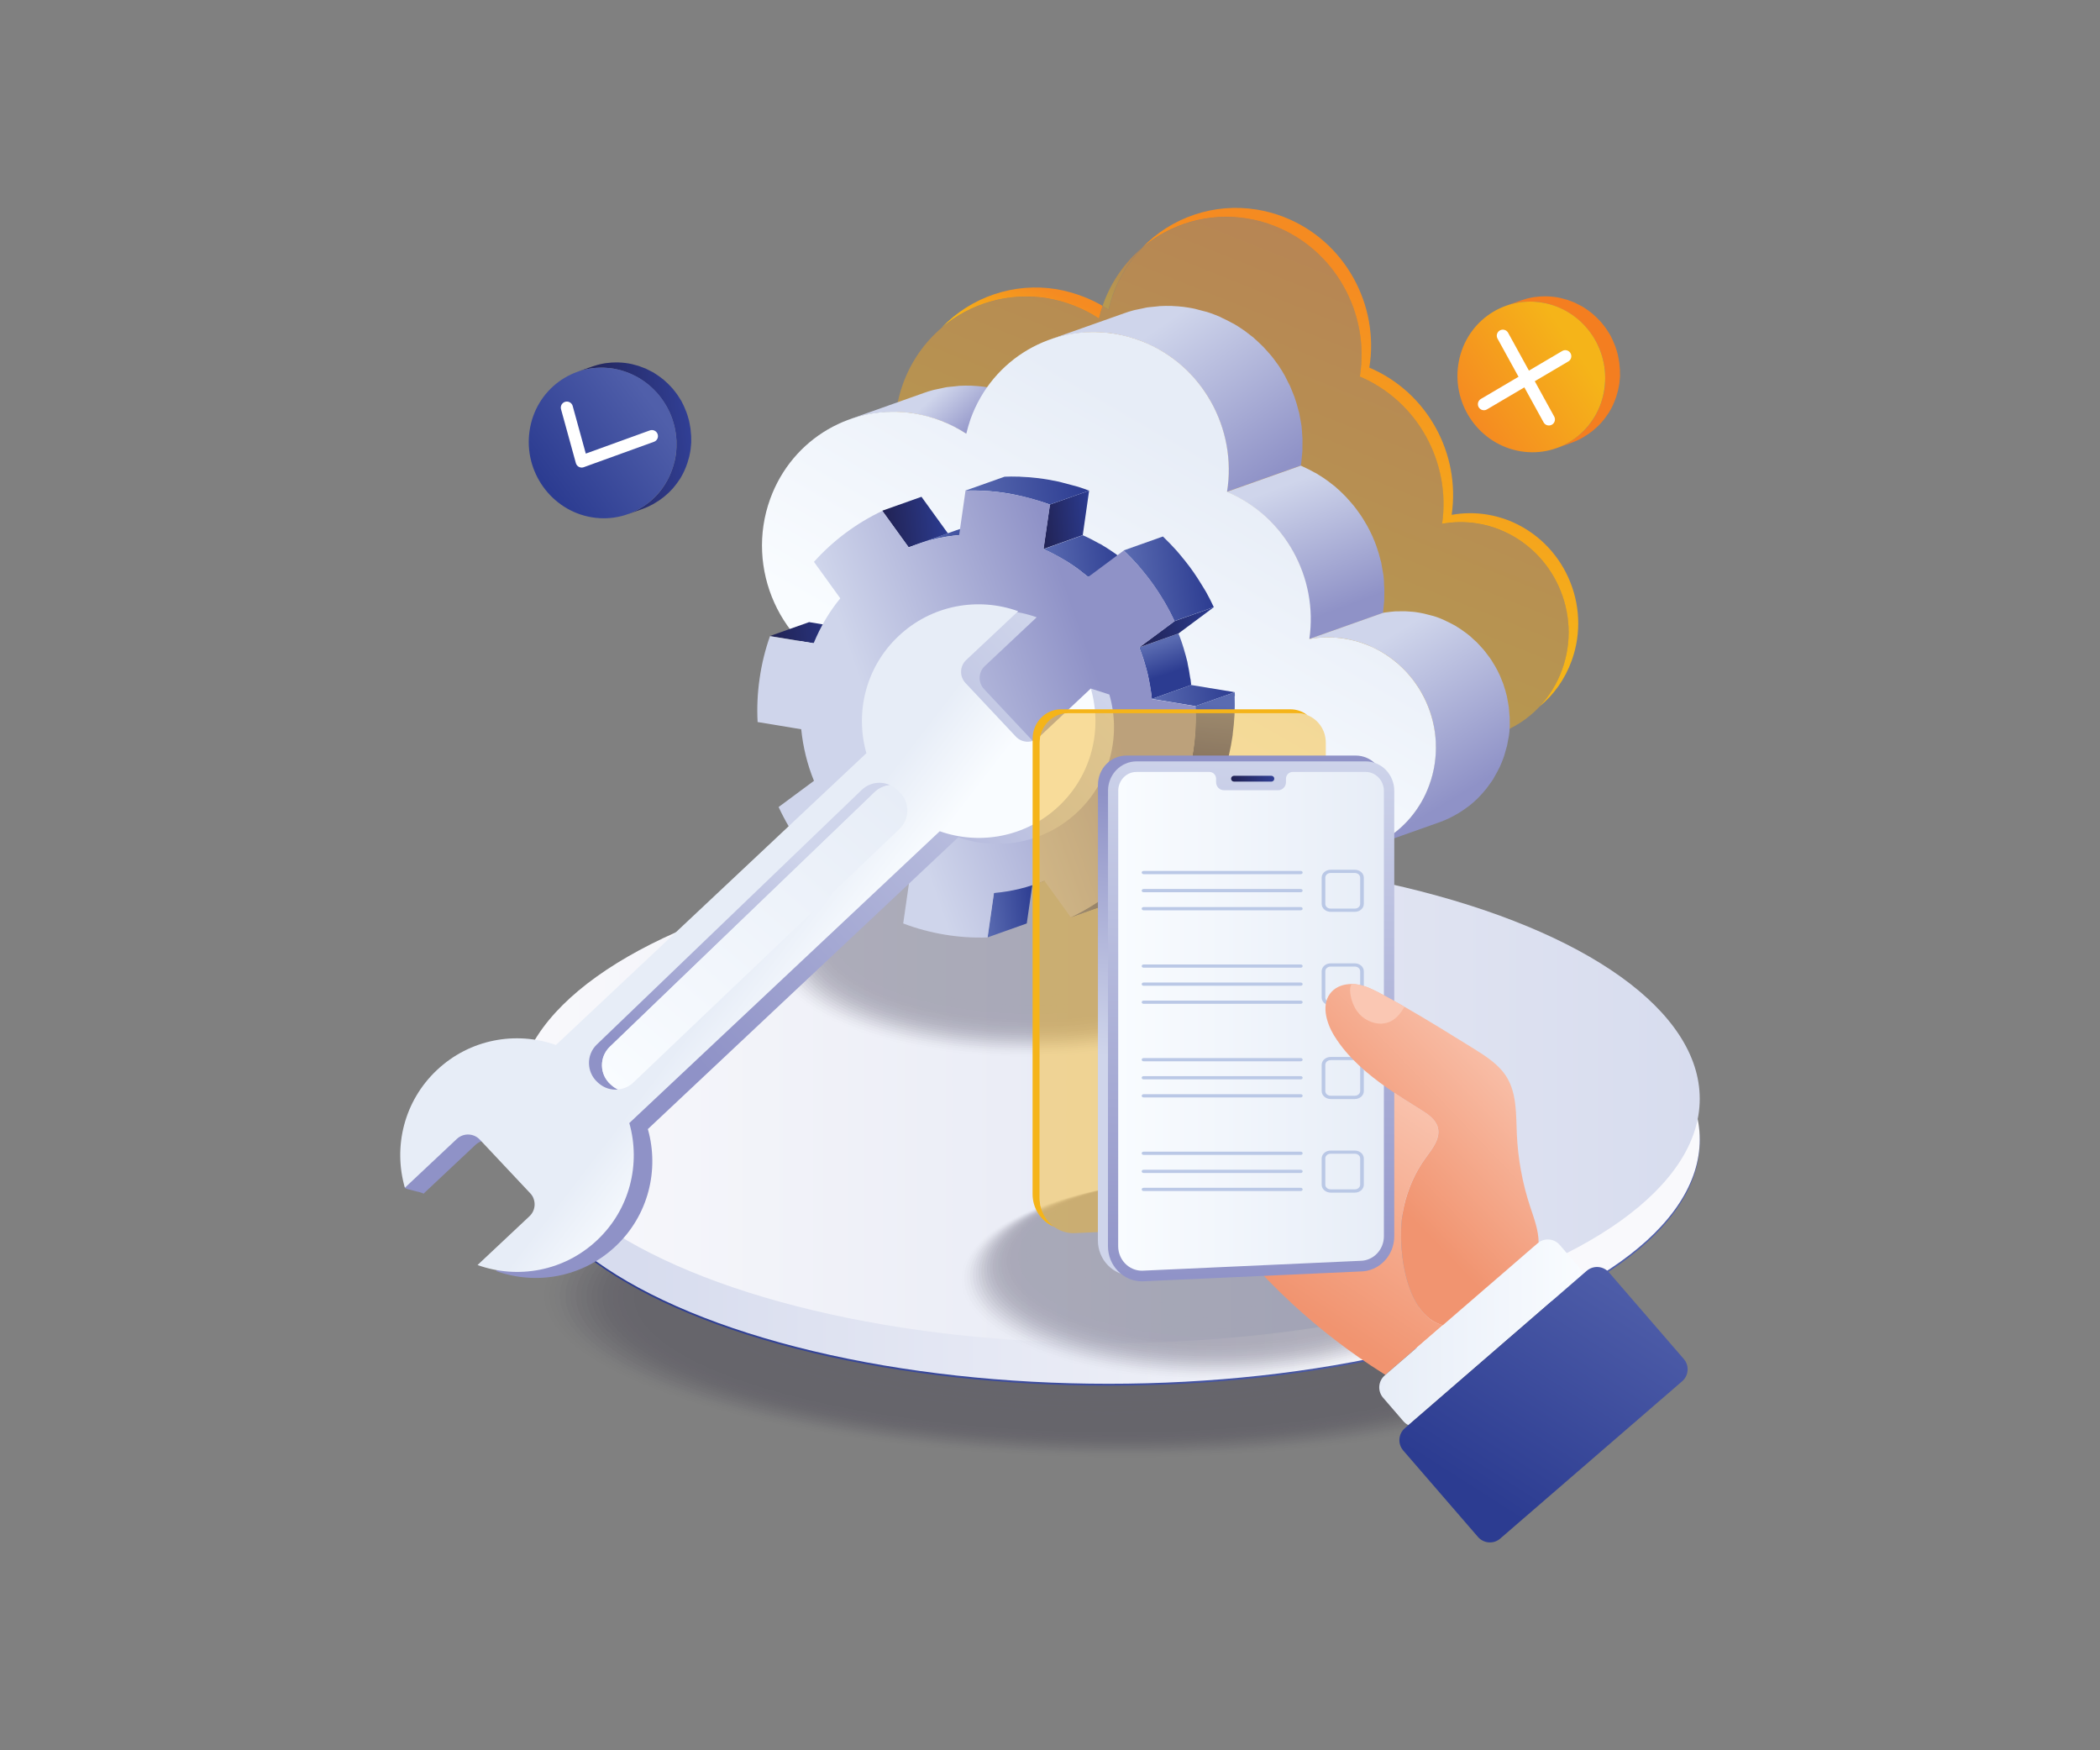 <?xml version="1.0" encoding="utf-8"?>
<svg xmlns="http://www.w3.org/2000/svg" enable-background="new 0 0 3000 2500" viewBox="0 0 3000 2500">
  <rect x="0" y="0" width="3000" height="2500" fill="#808080" stroke="none"/>
  <rect fill="none" height="2432.2" width="2918.6" x="40.7" y="33.9"/>
  <g opacity=".23">
    <ellipse cx="1547.9" cy="1866.7" fill="#0f0a26" opacity="0" rx="216.4" ry="778" transform="rotate(-88.666 1547.95 1866.747) scale(1)"/>
    <ellipse cx="1547.9" cy="1866.7" fill="#0f0a26" opacity=".02" rx="214.3" ry="770.5" transform="rotate(-88.666 1547.95 1866.747) scale(1)"/>
    <ellipse cx="1547.9" cy="1866.7" fill="#0f0a26" opacity=".039" rx="212.2" ry="763" transform="rotate(-88.666 1547.95 1866.747) scale(1)"/>
    <ellipse cx="1547.9" cy="1866.7" fill="#0f0a26" opacity=".059" rx="210.1" ry="755.4" transform="rotate(-88.666 1547.95 1866.747) scale(1)"/>
    <ellipse cx="1547.9" cy="1866.7" fill="#0f0a26" opacity=".078" rx="208" ry="747.9" transform="rotate(-88.666 1547.95 1866.747) scale(1)"/>
    <ellipse cx="1547.9" cy="1866.7" fill="#0f0a26" opacity=".098" rx="205.9" ry="740.3" transform="rotate(-88.666 1547.95 1866.747) scale(1)"/>
    <ellipse cx="1547.9" cy="1866.7" fill="#0f0a26" opacity=".118" rx="203.8" ry="732.8" transform="rotate(-88.666 1547.95 1866.746) scale(1)"/>
    <ellipse cx="1547.9" cy="1866.7" fill="#0f0a26" opacity=".137" rx="201.7" ry="725.3" transform="rotate(-88.666 1547.95 1866.746) scale(1)"/>
    <ellipse cx="1547.9" cy="1866.7" fill="#0f0a26" opacity=".157" rx="199.6" ry="717.7" transform="rotate(-88.666 1547.95 1866.746) scale(1)"/>
    <ellipse cx="1547.9" cy="1866.7" fill="#0f0a26" opacity=".176" rx="197.5" ry="710.2" transform="rotate(-88.666 1547.95 1866.746) scale(1)"/>
    <ellipse cx="1547.9" cy="1866.7" fill="#0f0a26" opacity=".196" rx="195.4" ry="702.6" transform="rotate(-88.666 1547.95 1866.746) scale(1)"/>
    <ellipse cx="1547.9" cy="1866.7" fill="#0f0a26" opacity=".216" rx="193.3" ry="695.1" transform="rotate(-88.666 1547.95 1866.746) scale(1)"/>
    <ellipse cx="1547.9" cy="1866.7" fill="#0f0a26" opacity=".235" rx="191.3" ry="687.5" transform="rotate(-88.666 1547.95 1866.746) scale(1)"/>
    <ellipse cx="1547.9" cy="1866.7" fill="#0f0a26" opacity=".255" rx="189.2" ry="680" transform="rotate(-88.666 1547.95 1866.746) scale(1)"/>
    <ellipse cx="1547.9" cy="1866.7" fill="#0f0a26" opacity=".275" rx="187.1" ry="672.5" transform="rotate(-88.666 1547.95 1866.746) scale(1)"/>
    <ellipse cx="1547.9" cy="1866.7" fill="#0f0a26" opacity=".294" rx="185" ry="664.9" transform="rotate(-88.666 1547.95 1866.745) scale(1)"/>
    <ellipse cx="1547.9" cy="1866.7" fill="#0f0a26" opacity=".314" rx="182.9" ry="657.4" transform="rotate(-88.666 1547.95 1866.745) scale(1)"/>
    <ellipse cx="1547.9" cy="1866.7" fill="#0f0a26" opacity=".333" rx="180.8" ry="649.8" transform="rotate(-88.666 1547.95 1866.745) scale(1)"/>
    <ellipse cx="1547.9" cy="1866.7" fill="#0f0a26" opacity=".353" rx="178.7" ry="642.3" transform="rotate(-88.666 1547.95 1866.745) scale(1)"/>
    <ellipse cx="1547.9" cy="1866.7" fill="#0f0a26" opacity=".372" rx="176.6" ry="634.8" transform="rotate(-88.666 1547.95 1866.745) scale(1)"/>
    <ellipse cx="1547.9" cy="1866.7" fill="#0f0a26" opacity=".392" rx="174.5" ry="627.2" transform="rotate(-88.666 1547.95 1866.745) scale(1)"/>
    <ellipse cx="1547.9" cy="1866.7" fill="#0f0a26" opacity=".412" rx="172.4" ry="619.7" transform="rotate(-88.666 1547.95 1866.745) scale(1)"/>
    <ellipse cx="1547.9" cy="1866.7" fill="#0f0a26" opacity=".431" rx="170.3" ry="612.1" transform="rotate(-88.666 1547.95 1866.745) scale(1)"/>
    <ellipse cx="1547.9" cy="1866.7" fill="#0f0a26" opacity=".451" rx="168.2" ry="604.6" transform="rotate(-88.666 1547.95 1866.745) scale(1)"/>
    <ellipse cx="1547.9" cy="1866.7" fill="#0f0a26" opacity=".471" rx="166.1" ry="597" transform="rotate(-88.666 1547.95 1866.745) scale(1)"/>
    <ellipse cx="1547.9" cy="1866.7" fill="#0f0a26" opacity=".49" rx="164" ry="589.5" transform="rotate(-88.666 1547.95 1866.744) scale(1)"/>
    <ellipse cx="1547.9" cy="1866.7" fill="#0f0a26" opacity=".51" rx="161.9" ry="582" transform="rotate(-88.666 1547.95 1866.744) scale(1)"/>
    <ellipse cx="1547.9" cy="1866.7" fill="#0f0a26" opacity=".529" rx="159.8" ry="574.4" transform="rotate(-88.666 1547.95 1866.744) scale(1)"/>
    <ellipse cx="1547.9" cy="1866.7" fill="#0f0a26" opacity=".549" rx="157.7" ry="566.9" transform="rotate(-88.666 1547.95 1866.744) scale(1)"/>
    <ellipse cx="1547.9" cy="1866.7" fill="#0f0a26" opacity=".569" rx="155.6" ry="559.3" transform="rotate(-88.666 1547.95 1866.744) scale(1)"/>
    <ellipse cx="1547.9" cy="1866.7" fill="#0f0a26" opacity=".588" rx="153.5" ry="551.8" transform="rotate(-88.666 1547.95 1866.744) scale(1)"/>
    <ellipse cx="1547.9" cy="1866.7" fill="#0f0a26" opacity=".608" rx="151.4" ry="544.2" transform="rotate(-88.666 1547.95 1866.744) scale(1)"/>
    <ellipse cx="1547.9" cy="1866.7" fill="#0f0a26" opacity=".627" rx="149.3" ry="536.7" transform="rotate(-88.666 1547.949 1866.744) scale(1)"/>
    <ellipse cx="1547.9" cy="1866.7" fill="#0f0a26" opacity=".647" rx="147.2" ry="529.2" transform="rotate(-88.666 1547.949 1866.744) scale(1)"/>
    <ellipse cx="1547.9" cy="1866.7" fill="#0f0a26" opacity=".667" rx="145.1" ry="521.6" transform="rotate(-88.666 1547.949 1866.744) scale(1)"/>
    <ellipse cx="1547.9" cy="1866.7" fill="#0f0a26" opacity=".686" rx="143" ry="514.1" transform="rotate(-88.666 1547.949 1866.743) scale(1)"/>
    <ellipse cx="1547.9" cy="1866.7" fill="#0f0a26" opacity=".706" rx="140.9" ry="506.5" transform="rotate(-88.666 1547.949 1866.743) scale(1)"/>
    <ellipse cx="1547.9" cy="1866.7" fill="#0f0a26" opacity=".726" rx="138.8" ry="499" transform="rotate(-88.666 1547.949 1866.743) scale(1)"/>
    <ellipse cx="1547.9" cy="1866.7" fill="#0f0a26" opacity=".745" rx="136.7" ry="491.5" transform="rotate(-88.666 1547.949 1866.743) scale(1)"/>
    <ellipse cx="1547.9" cy="1866.7" fill="#0f0a26" opacity=".765" rx="134.6" ry="483.9" transform="rotate(-88.666 1547.949 1866.743) scale(1)"/>
    <ellipse cx="1547.9" cy="1866.7" fill="#0f0a26" opacity=".784" rx="132.5" ry="476.4" transform="rotate(-88.666 1547.949 1866.743) scale(1)"/>
    <ellipse cx="1547.9" cy="1866.7" fill="#0f0a26" opacity=".804" rx="130.4" ry="468.8" transform="rotate(-88.666 1547.949 1866.743) scale(1)"/>
    <ellipse cx="1547.9" cy="1866.7" fill="#0f0a26" opacity=".824" rx="128.3" ry="461.3" transform="rotate(-88.666 1547.949 1866.743) scale(1)"/>
    <ellipse cx="1547.9" cy="1866.7" fill="#0f0a26" opacity=".843" rx="126.2" ry="453.7" transform="rotate(-88.666 1547.949 1866.742) scale(1)"/>
    <ellipse cx="1547.9" cy="1866.7" fill="#0f0a26" opacity=".863" rx="124.1" ry="446.2" transform="rotate(-88.666 1547.949 1866.742) scale(1)"/>
    <ellipse cx="1547.9" cy="1866.7" fill="#0f0a26" opacity=".882" rx="122" ry="438.7" transform="rotate(-88.666 1547.949 1866.742) scale(1)"/>
    <ellipse cx="1547.9" cy="1866.7" fill="#0f0a26" opacity=".902" rx="119.9" ry="431.1" transform="rotate(-88.666 1547.949 1866.742) scale(1)"/>
    <ellipse cx="1547.9" cy="1866.7" fill="#0f0a26" opacity=".922" rx="117.8" ry="423.6" transform="rotate(-88.666 1547.949 1866.742) scale(1)"/>
    <ellipse cx="1547.9" cy="1866.7" fill="#0f0a26" opacity=".941" rx="115.7" ry="416" transform="rotate(-88.666 1547.949 1866.742) scale(1)"/>
    <ellipse cx="1547.9" cy="1866.7" fill="#0f0a26" opacity=".961" rx="113.6" ry="408.5" transform="rotate(-88.666 1547.949 1866.742) scale(1)"/>
    <ellipse cx="1547.9" cy="1866.7" fill="#0f0a26" opacity=".98" rx="111.5" ry="401" transform="rotate(-88.666 1547.949 1866.742) scale(1)"/>
    <ellipse cx="1547.9" cy="1866.7" fill="#0f0a26" rx="109.4" ry="393.4" transform="rotate(-88.666 1547.949 1866.742) scale(1)"/>
  </g>
  <linearGradient gradientUnits="userSpaceOnUse" id="a" x1="2120.633" x2="908.289" y1="1630.314" y2="1630.314">
    <stop offset="0" stop-color="#505faa"/>
    <stop offset="1" stop-color="#2c3c91"/>
  </linearGradient>
  <ellipse cx="1583.7" cy="1630.3" fill="url(#a)" rx="844.5" ry="348.9"/>
  <linearGradient gradientUnits="userSpaceOnUse" id="b" x1="2120.633" x2="908.289" y1="1627.554" y2="1627.554">
    <stop offset="0" stop-color="#f9f9fc"/>
    <stop offset="1" stop-color="#d7dcee"/>
  </linearGradient>
  <ellipse cx="1583.7" cy="1627.6" fill="url(#b)" rx="844.5" ry="348.9"/>
  <linearGradient gradientUnits="userSpaceOnUse" id="c" x1="739.235" x2="2428.161" y1="1569.433" y2="1569.433">
    <stop offset="0" stop-color="#f9f9fc"/>
    <stop offset="1" stop-color="#d7dcee"/>
  </linearGradient>
  <ellipse cx="1583.7" cy="1569.4" fill="url(#c)" rx="844.5" ry="348.9"/>
  <g opacity=".3">
    <ellipse cx="1465.8" cy="1367.1" fill="#0f0a26" opacity="0" rx="363.5" ry="145"/>
    <ellipse cx="1466.3" cy="1365.5" fill="#0f0a26" opacity=".02" rx="360" ry="143.6"/>
    <ellipse cx="1466.8" cy="1363.8" fill="#0f0a26" opacity=".039" rx="356.5" ry="142.2"/>
    <ellipse cx="1467.3" cy="1362.2" fill="#0f0a26" opacity=".059" rx="353" ry="140.7"/>
    <ellipse cx="1467.8" cy="1360.6" fill="#0f0a26" opacity=".078" rx="349.4" ry="139.3"/>
    <ellipse cx="1468.3" cy="1359" fill="#0f0a26" opacity=".098" rx="345.9" ry="137.9"/>
    <ellipse cx="1468.8" cy="1357.3" fill="#0f0a26" opacity=".118" rx="342.4" ry="136.5"/>
    <ellipse cx="1469.4" cy="1355.7" fill="#0f0a26" opacity=".137" rx="338.9" ry="135.1"/>
    <ellipse cx="1469.9" cy="1354.1" fill="#0f0a26" opacity=".157" rx="335.3" ry="133.7"/>
    <ellipse cx="1470.4" cy="1352.5" fill="#0f0a26" opacity=".176" rx="331.8" ry="132.3"/>
    <ellipse cx="1470.9" cy="1350.8" fill="#0f0a26" opacity=".196" rx="328.3" ry="130.9"/>
    <ellipse cx="1471.4" cy="1349.2" fill="#0f0a26" opacity=".216" rx="324.8" ry="129.5"/>
    <ellipse cx="1471.9" cy="1347.6" fill="#0f0a26" opacity=".235" rx="321.2" ry="128.1"/>
    <ellipse cx="1472.4" cy="1346" fill="#0f0a26" opacity=".255" rx="317.7" ry="126.7"/>
    <ellipse cx="1472.9" cy="1344.4" fill="#0f0a26" opacity=".275" rx="314.2" ry="125.3"/>
    <ellipse cx="1473.5" cy="1342.7" fill="#0f0a26" opacity=".294" rx="310.7" ry="123.9"/>
    <ellipse cx="1474" cy="1341.1" fill="#0f0a26" opacity=".314" rx="307.2" ry="122.5"/>
    <ellipse cx="1474.5" cy="1339.5" fill="#0f0a26" opacity=".333" rx="303.6" ry="121.1"/>
    <ellipse cx="1475" cy="1337.9" fill="#0f0a26" opacity=".353" rx="300.1" ry="119.7"/>
    <ellipse cx="1475.5" cy="1336.2" fill="#0f0a26" opacity=".372" rx="296.6" ry="118.3"/>
    <ellipse cx="1476" cy="1334.6" fill="#0f0a26" opacity=".392" rx="293.1" ry="116.9"/>
    <ellipse cx="1476.5" cy="1333" fill="#0f0a26" opacity=".412" rx="289.5" ry="115.5"/>
    <ellipse cx="1477.1" cy="1331.4" fill="#0f0a26" opacity=".431" rx="286" ry="114"/>
    <ellipse cx="1477.6" cy="1329.7" fill="#0f0a26" opacity=".451" rx="282.5" ry="112.6"/>
    <ellipse cx="1478.1" cy="1328.1" fill="#0f0a26" opacity=".471" rx="279" ry="111.2"/>
    <ellipse cx="1478.6" cy="1326.5" fill="#0f0a26" opacity=".49" rx="275.4" ry="109.8"/>
    <ellipse cx="1479.1" cy="1324.9" fill="#0f0a26" opacity=".51" rx="271.9" ry="108.4"/>
    <ellipse cx="1479.6" cy="1323.2" fill="#0f0a26" opacity=".529" rx="268.4" ry="107"/>
    <ellipse cx="1480.1" cy="1321.6" fill="#0f0a26" opacity=".549" rx="264.9" ry="105.6"/>
    <ellipse cx="1480.7" cy="1320" fill="#0f0a26" opacity=".569" rx="261.3" ry="104.2"/>
    <ellipse cx="1481.2" cy="1318.4" fill="#0f0a26" opacity=".588" rx="257.8" ry="102.8"/>
    <ellipse cx="1481.7" cy="1316.7" fill="#0f0a26" opacity=".608" rx="254.3" ry="101.4"/>
    <ellipse cx="1482.2" cy="1315.1" fill="#0f0a26" opacity=".627" rx="250.8" ry="100"/>
    <ellipse cx="1482.7" cy="1313.5" fill="#0f0a26" opacity=".647" rx="247.2" ry="98.6"/>
    <ellipse cx="1483.2" cy="1311.9" fill="#0f0a26" opacity=".667" rx="243.7" ry="97.2"/>
    <ellipse cx="1483.7" cy="1310.2" fill="#0f0a26" opacity=".686" rx="240.2" ry="95.8"/>
    <ellipse cx="1484.3" cy="1308.6" fill="#0f0a26" opacity=".706" rx="236.7" ry="94.4"/>
    <ellipse cx="1484.8" cy="1307" fill="#0f0a26" opacity=".726" rx="233.2" ry="93"/>
    <ellipse cx="1485.3" cy="1305.4" fill="#0f0a26" opacity=".745" rx="229.6" ry="91.6"/>
    <ellipse cx="1485.8" cy="1303.7" fill="#0f0a26" opacity=".765" rx="226.1" ry="90.2"/>
    <ellipse cx="1486.3" cy="1302.1" fill="#0f0a26" opacity=".784" rx="222.6" ry="88.8"/>
    <ellipse cx="1486.8" cy="1300.5" fill="#0f0a26" opacity=".804" rx="219.1" ry="87.4"/>
    <ellipse cx="1487.3" cy="1298.9" fill="#0f0a26" opacity=".824" rx="215.5" ry="85.9"/>
    <ellipse cx="1487.9" cy="1297.2" fill="#0f0a26" opacity=".843" rx="212" ry="84.5"/>
    <ellipse cx="1488.4" cy="1295.6" fill="#0f0a26" opacity=".863" rx="208.5" ry="83.1"/>
    <ellipse cx="1488.9" cy="1294" fill="#0f0a26" opacity=".882" rx="205" ry="81.7"/>
    <ellipse cx="1489.4" cy="1292.4" fill="#0f0a26" opacity=".902" rx="201.4" ry="80.3"/>
    <ellipse cx="1489.9" cy="1290.7" fill="#0f0a26" opacity=".922" rx="197.9" ry="78.9"/>
    <ellipse cx="1490.4" cy="1289.1" fill="#0f0a26" opacity=".941" rx="194.4" ry="77.5"/>
    <ellipse cx="1490.9" cy="1287.5" fill="#0f0a26" opacity=".961" rx="190.9" ry="76.1"/>
    <ellipse cx="1491.5" cy="1285.9" fill="#0f0a26" opacity=".98" rx="187.3" ry="74.7"/>
    <ellipse cx="1492" cy="1284.3" fill="#0f0a26" rx="183.8" ry="73.3"/>
  </g>
  <g opacity=".3">
    <ellipse cx="1733.1" cy="1829" fill="#0f0a26" opacity="0" rx="363.5" ry="145"/>
    <ellipse cx="1733.6" cy="1827.4" fill="#0f0a26" opacity=".02" rx="360" ry="143.6"/>
    <ellipse cx="1734.2" cy="1825.8" fill="#0f0a26" opacity=".039" rx="356.5" ry="142.2"/>
    <ellipse cx="1734.7" cy="1824.1" fill="#0f0a26" opacity=".059" rx="353" ry="140.7"/>
    <ellipse cx="1735.2" cy="1822.5" fill="#0f0a26" opacity=".078" rx="349.4" ry="139.3"/>
    <ellipse cx="1735.7" cy="1820.9" fill="#0f0a26" opacity=".098" rx="345.9" ry="137.9"/>
    <ellipse cx="1736.2" cy="1819.3" fill="#0f0a26" opacity=".118" rx="342.4" ry="136.5"/>
    <ellipse cx="1736.7" cy="1817.6" fill="#0f0a26" opacity=".137" rx="338.9" ry="135.1"/>
    <ellipse cx="1737.2" cy="1816" fill="#0f0a26" opacity=".157" rx="335.3" ry="133.7"/>
    <ellipse cx="1737.8" cy="1814.4" fill="#0f0a26" opacity=".176" rx="331.8" ry="132.3"/>
    <ellipse cx="1738.3" cy="1812.8" fill="#0f0a26" opacity=".196" rx="328.3" ry="130.9"/>
    <ellipse cx="1738.8" cy="1811.1" fill="#0f0a26" opacity=".216" rx="324.8" ry="129.5"/>
    <ellipse cx="1739.3" cy="1809.5" fill="#0f0a26" opacity=".235" rx="321.2" ry="128.1"/>
    <ellipse cx="1739.8" cy="1807.9" fill="#0f0a26" opacity=".255" rx="317.7" ry="126.7"/>
    <ellipse cx="1740.3" cy="1806.3" fill="#0f0a26" opacity=".275" rx="314.2" ry="125.3"/>
    <ellipse cx="1740.8" cy="1804.6" fill="#0f0a26" opacity=".294" rx="310.7" ry="123.9"/>
    <ellipse cx="1741.4" cy="1803" fill="#0f0a26" opacity=".314" rx="307.2" ry="122.5"/>
    <ellipse cx="1741.9" cy="1801.4" fill="#0f0a26" opacity=".333" rx="303.6" ry="121.1"/>
    <ellipse cx="1742.4" cy="1799.8" fill="#0f0a26" opacity=".353" rx="300.1" ry="119.7"/>
    <ellipse cx="1742.9" cy="1798.1" fill="#0f0a26" opacity=".372" rx="296.6" ry="118.3"/>
    <ellipse cx="1743.4" cy="1796.5" fill="#0f0a26" opacity=".392" rx="293.1" ry="116.9"/>
    <ellipse cx="1743.9" cy="1794.9" fill="#0f0a26" opacity=".412" rx="289.5" ry="115.5"/>
    <ellipse cx="1744.4" cy="1793.3" fill="#0f0a26" opacity=".431" rx="286" ry="114"/>
    <ellipse cx="1745" cy="1791.7" fill="#0f0a26" opacity=".451" rx="282.5" ry="112.6"/>
    <ellipse cx="1745.5" cy="1790" fill="#0f0a26" opacity=".471" rx="279" ry="111.2"/>
    <ellipse cx="1746" cy="1788.4" fill="#0f0a26" opacity=".49" rx="275.4" ry="109.8"/>
    <ellipse cx="1746.5" cy="1786.8" fill="#0f0a26" opacity=".51" rx="271.9" ry="108.4"/>
    <ellipse cx="1747" cy="1785.2" fill="#0f0a26" opacity=".529" rx="268.4" ry="107"/>
    <ellipse cx="1747.5" cy="1783.5" fill="#0f0a26" opacity=".549" rx="264.9" ry="105.6"/>
    <ellipse cx="1748" cy="1781.9" fill="#0f0a26" opacity=".569" rx="261.3" ry="104.2"/>
    <ellipse cx="1748.6" cy="1780.3" fill="#0f0a26" opacity=".588" rx="257.8" ry="102.8"/>
    <ellipse cx="1749.1" cy="1778.7" fill="#0f0a26" opacity=".608" rx="254.3" ry="101.4"/>
    <ellipse cx="1749.6" cy="1777" fill="#0f0a26" opacity=".627" rx="250.8" ry="100"/>
    <ellipse cx="1750.1" cy="1775.4" fill="#0f0a26" opacity=".647" rx="247.2" ry="98.6"/>
    <ellipse cx="1750.6" cy="1773.8" fill="#0f0a26" opacity=".667" rx="243.7" ry="97.2"/>
    <ellipse cx="1751.1" cy="1772.2" fill="#0f0a26" opacity=".686" rx="240.2" ry="95.8"/>
    <ellipse cx="1751.6" cy="1770.5" fill="#0f0a26" opacity=".706" rx="236.7" ry="94.4"/>
    <ellipse cx="1752.2" cy="1768.9" fill="#0f0a26" opacity=".726" rx="233.2" ry="93"/>
    <ellipse cx="1752.7" cy="1767.3" fill="#0f0a26" opacity=".745" rx="229.6" ry="91.6"/>
    <ellipse cx="1753.2" cy="1765.7" fill="#0f0a26" opacity=".765" rx="226.1" ry="90.2"/>
    <ellipse cx="1753.7" cy="1764" fill="#0f0a26" opacity=".784" rx="222.6" ry="88.8"/>
    <ellipse cx="1754.2" cy="1762.4" fill="#0f0a26" opacity=".804" rx="219.1" ry="87.4"/>
    <ellipse cx="1754.7" cy="1760.8" fill="#0f0a26" opacity=".824" rx="215.5" ry="85.9"/>
    <ellipse cx="1755.2" cy="1759.2" fill="#0f0a26" opacity=".843" rx="212" ry="84.5"/>
    <ellipse cx="1755.8" cy="1757.5" fill="#0f0a26" opacity=".863" rx="208.5" ry="83.1"/>
    <ellipse cx="1756.3" cy="1755.9" fill="#0f0a26" opacity=".882" rx="205" ry="81.7"/>
    <ellipse cx="1756.8" cy="1754.3" fill="#0f0a26" opacity=".902" rx="201.4" ry="80.3"/>
    <ellipse cx="1757.3" cy="1752.7" fill="#0f0a26" opacity=".922" rx="197.9" ry="78.9"/>
    <ellipse cx="1757.8" cy="1751" fill="#0f0a26" opacity=".941" rx="194.4" ry="77.5"/>
    <ellipse cx="1758.3" cy="1749.4" fill="#0f0a26" opacity=".961" rx="190.9" ry="76.1"/>
    <ellipse cx="1758.8" cy="1747.8" fill="#0f0a26" opacity=".98" rx="187.3" ry="74.7"/>
    <ellipse cx="1759.3" cy="1746.2" fill="#0f0a26" rx="183.8" ry="73.3"/>
  </g>
  <g opacity=".47">
    <linearGradient gradientTransform="rotate(-6.65 -1975.002 2519.504)" gradientUnits="userSpaceOnUse" id="d" x1="1844.014" x2="1807.947" y1="789.008" y2="855.382">
      <stop offset="0" stop-color="#f58b21"/>
      <stop offset="1" stop-color="#f5b419"/>
    </linearGradient>
    <path d="M1631.3,354.1c-17.8,18.5-32.2,41.1-41.6,67.1c-2.4,6.9-4.4,14-6.1,21c-2.8-1.8-5.6-3.6-8.5-5.3&#xD;&#xA;				c0.3-1,0.6-1.9,1-2.9C1587.8,401.7,1607.1,374.7,1631.3,354.1z" fill="url(#d)"/>
  </g>
  <linearGradient gradientTransform="rotate(-6.65 -1975.002 2519.504)" gradientUnits="userSpaceOnUse" id="e" x1="1700.565" x2="1658.322" y1="821.772" y2="899.513">
    <stop offset="0" stop-color="#f58b21"/>
    <stop offset="1" stop-color="#f5b419"/>
  </linearGradient>
  <path d="M1547.9,423.8c9.6,3.7,18.6,8.1,27.2,13.1c-2,6-3.7,12.1-5.1,18.1c-11.1-7.3-22.9-13.4-35.7-18.4&#xD;&#xA;				c-12.7-5-25.5-8.4-38.3-10.6c-54.9-9-109.7,7.1-150.8,41.9c42-43.7,103.2-64.9,164.4-54.8&#xD;&#xA;				C1522.4,415.4,1535.3,418.9,1547.9,423.8z" fill="url(#e)"/>
  <linearGradient gradientTransform="rotate(-6.65 -1975.002 2519.504)" gradientUnits="userSpaceOnUse" id="f" x1="2238.319" x2="2052.51" y1="912.77" y2="1254.723">
    <stop offset="0" stop-color="#f58b21"/>
    <stop offset="1" stop-color="#f5b419"/>
  </linearGradient>
  <path d="M2245.2,943.8c-9.6,26.5-25.6,48.6-45.7,65.2c13.7-14.6,24.7-32.2,32-52.4c29.1-80-11.4-169.8-90.4-200.6&#xD;&#xA;				c-10-3.9-20-6.6-30.1-8.2c-17.2-2.8-34.3-2.6-50.9,0.4c12.8-87.1-34.5-175-117.5-210.3c14.6-89.7-35-181.2-122.1-215.2&#xD;&#xA;				c-12.7-5-25.5-8.4-38.4-10.5c-54.9-9.1-109.8,7-150.9,42c42-43.7,103.2-64.9,164.5-54.8c12.9,2.1,25.7,5.6,38.4,10.5&#xD;&#xA;				c87.1,34,136.7,125.5,122.1,215.2c83.1,35.3,130.4,123.2,117.6,210.3c16.6-3,33.7-3.2,50.9-0.4c10.1,1.7,20.1,4.4,30.1,8.2&#xD;&#xA;				C2233.8,774.1,2274.3,863.8,2245.2,943.8z" fill="url(#f)"/>
  <g opacity=".47">
    <linearGradient gradientTransform="rotate(-6.65 -1975.002 2519.504)" gradientUnits="userSpaceOnUse" id="g" x1="2141.246" x2="1856.044" y1="826.919" y2="1351.787">
      <stop offset="0" stop-color="#f58b21"/>
      <stop offset="1" stop-color="#f5b419"/>
    </linearGradient>
    <path d="M2231.6,956.7c-7.3,20.2-18.3,37.8-32,52.4c-33.6,35.8-83.2,53.3-132.8,45.1c-10.3-1.7-20.6-4.5-30.7-8.4&#xD;&#xA;				l-633.1-247c-98.8-38.5-149.3-150.8-113-250.7c11.7-32.3,31.1-59.4,55.3-80c41-34.9,95.9-51,150.8-41.9&#xD;&#xA;				c12.9,2.1,25.7,5.6,38.3,10.6c12.7,4.9,24.5,11.1,35.7,18.4c1.4-6.1,3.1-12.1,5.1-18.1c2.9,1.7,5.7,3.5,8.5,5.3&#xD;&#xA;				c1.7-7,3.7-14.1,6.1-21c9.4-26,23.8-48.5,41.6-67.1c41.1-34.9,96-51,150.9-42c12.8,2.1,25.7,5.6,38.4,10.5&#xD;&#xA;				c87.1,34,136.7,125.5,122.1,215.2c83.1,35.3,130.4,123.2,117.5,210.3c16.6-3,33.7-3.2,50.9-0.4c10.1,1.7,20.1,4.4,30.1,8.2&#xD;&#xA;				C2220.2,786.9,2260.7,876.7,2231.6,956.7z" fill="url(#g)"/>
  </g>
  <linearGradient gradientTransform="rotate(-6.65 -1975.002 2519.504)" gradientUnits="userSpaceOnUse" id="h" x1="1580.157" x2="1533.783" y1="1028.915" y2="965.023">
    <stop offset="0" stop-color="#8f92c7"/>
    <stop offset="1" stop-color="#cfd5eb"/>
  </linearGradient>
  <path d="M1380.1,619.6l105.6-37.4c-2.9-1.9-5.9-3.8-8.9-5.5c-1.2-0.7-2.5-1.2-3.7-1.9c-3.7-2.1-7.6-4-11.5-5.8&#xD;&#xA;			c-1.7-0.8-3.3-1.8-5-2.5c-2.1-0.9-4.3-1.8-6.5-2.7c-4-1.6-8-3-12.1-4.3c-1.3-0.4-2.6-0.6-3.9-1c-2.5-0.7-5.1-1.4-7.6-2&#xD;&#xA;			c-1.9-0.5-3.8-1.1-5.7-1.5c-3-0.7-6-1.2-9.1-1.7c-2.5-0.4-5-0.8-7.5-1.1c-5.1-0.6-10.2-1-15.3-1.2c-0.4,0-0.7-0.1-1.1-0.1&#xD;&#xA;			c-0.1,0-0.2,0-0.3,0c-5.7-0.2-11.4-0.1-17,0.2c-1.2,0.1-2.3,0.3-3.5,0.4c-2.2,0.2-4.4,0.5-6.7,0.7c-2.6,0.3-5.2,0.4-7.8,0.8&#xD;&#xA;			c-2.1,0.3-4.1,0.9-6.2,1.3c-2.9,0.6-5.8,1.2-8.6,1.8c-1.6,0.4-3.3,0.6-5,1.1c-4.5,1.2-8.9,2.6-13.3,4.2L1214,598.8&#xD;&#xA;			c6-2.1,12.1-3.7,18.3-5.2c2.8-0.7,5.7-1.3,8.6-1.8c4.6-0.9,9.3-1.6,14-2.2c2.2-0.3,4.4-0.5,6.7-0.7c6.9-0.5,13.8-0.8,20.8-0.6&#xD;&#xA;			c0.3,0,0.7,0.1,1.1,0.1c7.6,0.3,15.2,1,22.8,2.3c4.9,0.8,9.8,2,14.7,3.2c2.5,0.6,5.1,1.3,7.6,2c5.3,1.6,10.7,3.2,16,5.3&#xD;&#xA;			c4,1.6,7.7,3.4,11.5,5.2c3.9,1.8,7.7,3.7,11.5,5.8C1371.7,614.5,1376,616.9,1380.1,619.6z" fill="url(#h)"/>
  <linearGradient gradientTransform="rotate(-6.65 -1975.002 2519.504)" gradientUnits="userSpaceOnUse" id="i" x1="1981.83" x2="1856.105" y1="1143.077" y2="908.116">
    <stop offset="0" stop-color="#8f92c7"/>
    <stop offset="1" stop-color="#cfd5eb"/>
  </linearGradient>
  <path d="M1859.6,611.7c-0.1-0.9-0.1-1.9-0.2-2.8c-0.2-1.4-0.5-2.8-0.7-4.2c-0.6-3.9-1.3-7.7-2.1-11.5&#xD;&#xA;			c-0.3-1.2-0.4-2.5-0.7-3.7c-0.2-0.9-0.5-1.7-0.8-2.6c-1.5-6.3-3.3-12.4-5.4-18.5c-0.1-0.4-0.2-0.8-0.4-1.2c0-0.1-0.1-0.2-0.1-0.3&#xD;&#xA;			c-1-2.7-2.2-5.4-3.2-8c-1-2.4-1.9-4.9-3-7.3c-1.2-2.6-2.6-5.1-3.9-7.7c-1.2-2.3-2.2-4.6-3.4-6.8c0-0.1-0.1-0.1-0.1-0.2&#xD;&#xA;			c-2.8-5-5.8-9.9-9-14.7c-0.9-1.3-1.9-2.5-2.8-3.8c-2.4-3.4-4.9-6.8-7.5-10c-1.4-1.7-2.9-3.3-4.3-4.9c-2.4-2.7-4.7-5.4-7.2-8&#xD;&#xA;			c-1.7-1.7-3.4-3.3-5.2-5c-2.5-2.4-4.9-4.7-7.5-6.9c-0.6-0.5-1.2-1.2-1.8-1.7c-1.5-1.3-3.2-2.4-4.7-3.6c-2.1-1.6-4.2-3.3-6.3-4.9&#xD;&#xA;			c-2.3-1.7-4.8-3.3-7.2-4.9c-2.2-1.5-4.5-3-6.8-4.3c-0.7-0.4-1.3-0.9-2-1.3c-1.1-0.6-2.3-1.1-3.4-1.7c-4.5-2.5-9-4.8-13.7-6.9&#xD;&#xA;			c-1.1-0.5-2.2-1.2-3.3-1.7c-2.1-0.9-4.3-1.8-6.5-2.7c-4-1.6-8-3-12.1-4.3c-1.3-0.4-2.6-0.6-3.9-1c-2.6-0.7-5.1-1.4-7.7-2&#xD;&#xA;			c-1.9-0.5-3.8-1.1-5.6-1.5c-3-0.7-6.1-1.2-9.1-1.7c-2.5-0.4-5-0.8-7.5-1.1c-5.1-0.6-10.2-1-15.2-1.2c-0.4,0-0.7-0.1-1.1-0.1&#xD;&#xA;			c-0.1,0-0.2,0-0.3,0c-5.7-0.2-11.4-0.1-17,0.2c-1.2,0.1-2.3,0.3-3.5,0.4c-2.2,0.2-4.4,0.5-6.7,0.7c-2.6,0.3-5.3,0.4-7.8,0.8&#xD;&#xA;			c-2.1,0.3-4.1,0.9-6.2,1.3c-2.9,0.6-5.7,1.1-8.6,1.8c-1.7,0.4-3.4,0.6-5,1.1c-4.5,1.2-8.9,2.6-13.3,4.2l-105.6,37.4&#xD;&#xA;			c6-2.1,12.1-3.7,18.3-5.2c2.8-0.7,5.7-1.3,8.6-1.8c4.6-0.9,9.3-1.6,14-2.2c2.2-0.3,4.4-0.5,6.7-0.7c6.9-0.5,13.8-0.8,20.8-0.6&#xD;&#xA;			c0.4,0,0.7,0.1,1.1,0.1c7.6,0.3,15.2,1,22.8,2.3c4.9,0.8,9.8,2,14.7,3.2c2.6,0.6,5.1,1.3,7.6,2c5.3,1.6,10.7,3.2,16,5.3&#xD;&#xA;			c3.4,1.3,6.6,2.9,9.8,4.3c4.7,2.1,9.3,4.5,13.7,6.9c1.8,1,3.6,1.9,5.4,3c2.3,1.4,4.5,2.9,6.8,4.3c2.4,1.6,4.9,3.2,7.2,4.9&#xD;&#xA;			c2.2,1.6,4.2,3.2,6.3,4.9c2.2,1.7,4.4,3.5,6.5,5.3c2.6,2.2,5.1,4.6,7.5,6.9c1.7,1.7,3.5,3.3,5.2,5c2.5,2.6,4.9,5.3,7.2,8&#xD;&#xA;			c1.4,1.6,2.9,3.2,4.3,4.9c2.6,3.2,5.1,6.6,7.5,10c0.9,1.3,1.9,2.5,2.8,3.8c3.2,4.8,6.2,9.7,9,14.7c1.3,2.3,2.3,4.6,3.5,6.9&#xD;&#xA;			c1.3,2.6,2.7,5.1,3.9,7.8c1.1,2.4,2,4.8,3,7.2c1.1,2.7,2.3,5.3,3.2,8c0.2,0.5,0.3,1,0.5,1.5c2.1,6.1,3.9,12.3,5.4,18.5&#xD;&#xA;			c0.5,2.1,1,4.2,1.4,6.3c0.8,3.8,1.5,7.7,2.1,11.5c0.3,2.3,0.7,4.6,1,6.9c0.4,3.3,0.6,6.5,0.8,9.8c0.2,2.5,0.3,5,0.4,7.6&#xD;&#xA;			c0.1,2.9,0,5.8-0.1,8.8c-0.1,2.7-0.1,5.4-0.3,8.2c-0.2,2.8-0.5,5.6-0.8,8.4c-0.4,3.6-0.7,7.1-1.3,10.7l105.6-37.4&#xD;&#xA;			c0.2-1.5,0.5-3,0.7-4.5c0.3-2.1,0.4-4.1,0.6-6.2c0.3-2.8,0.6-5.6,0.8-8.4c0-0.7,0.2-1.5,0.2-2.2c0.1-2,0-4,0-5.9&#xD;&#xA;			c0.1-2.9,0.1-5.9,0.1-8.8c0-0.8,0-1.6,0-2.3c-0.1-1.8-0.3-3.5-0.4-5.2C1860.2,618.2,1859.9,614.9,1859.6,611.7z" fill="url(#i)"/>
  <linearGradient gradientTransform="rotate(-6.65 -1975.002 2519.504)" gradientUnits="userSpaceOnUse" id="j" x1="2073.201" x2="2026.827" y1="1332.655" y2="1145.099">
    <stop offset="0" stop-color="#8f92c7"/>
    <stop offset="1" stop-color="#cfd5eb"/>
  </linearGradient>
  <path d="M1976.6,824.2c-0.1-0.7-0.1-1.4-0.2-2.1c-0.2-1.4-0.5-2.7-0.7-4.1c-0.6-4-1.3-8.1-2.1-12&#xD;&#xA;			c-0.2-1.1-0.3-2.2-0.6-3.3c-0.2-0.9-0.5-1.7-0.8-2.6c-1.5-6.3-3.3-12.5-5.5-18.7c-0.1-0.3-0.2-0.7-0.3-1c0-0.1-0.1-0.2-0.1-0.3&#xD;&#xA;			c-1.8-4.9-3.7-9.7-5.8-14.4c-0.1-0.2-0.2-0.4-0.3-0.6c-2.2-4.9-4.7-9.8-7.3-14.5c0-0.1-0.1-0.2-0.1-0.2c-0.4-0.8-1-1.5-1.4-2.3&#xD;&#xA;			c-2.3-4.1-4.8-8.1-7.4-12c-1.1-1.7-2.4-3.2-3.5-4.9c-2.1-3-4.3-6-6.6-8.8c-1.4-1.8-2.9-3.5-4.4-5.2c-2.3-2.6-4.5-5.2-6.9-7.7&#xD;&#xA;			c-1.6-1.7-3.3-3.4-5-5c-2.4-2.4-4.9-4.7-7.5-6.9c-1-0.8-1.8-1.7-2.8-2.6c-1-0.8-2-1.5-3-2.3c-2.2-1.7-4.4-3.4-6.6-5.1&#xD;&#xA;			c-2.2-1.6-4.4-3.2-6.6-4.7c-2.3-1.6-4.7-3.1-7.1-4.5c-1.3-0.8-2.5-1.7-3.8-2.4c-0.8-0.5-1.7-0.8-2.5-1.2c-5.3-3-10.7-5.8-16.4-8.3&#xD;&#xA;			c-0.6-0.3-1.2-0.7-1.9-0.9c-0.4-0.2-0.7-0.3-1.1-0.5l0,0l0,0l-105.6,37.4c1,0.4,1.9,1,2.9,1.4c5.6,2.5,11.1,5.3,16.4,8.3&#xD;&#xA;			c2.1,1.2,4.2,2.4,6.3,3.7c2.4,1.5,4.7,3,7,4.5c2.2,1.5,4.5,3.1,6.6,4.7c2.2,1.6,4.4,3.3,6.6,5.1c2,1.6,3.9,3.2,5.8,4.9&#xD;&#xA;			c2.6,2.2,5.1,4.6,7.5,6.9c1.7,1.7,3.4,3.3,5.1,5c2.4,2.5,4.7,5.1,6.9,7.7c1.5,1.7,3,3.4,4.4,5.2c2.3,2.9,4.5,5.8,6.6,8.8&#xD;&#xA;			c1.2,1.6,2.4,3.2,3.5,4.9c2.6,3.9,5.1,7.9,7.4,12c0.5,0.8,1,1.6,1.5,2.5c2.6,4.7,5.1,9.6,7.3,14.5c0.1,0.2,0.2,0.4,0.2,0.6&#xD;&#xA;			c2.1,4.7,4.1,9.6,5.8,14.5c0.1,0.4,0.3,0.8,0.4,1.3c2.1,6.1,3.9,12.4,5.5,18.7c0.5,2,0.9,3.9,1.3,5.9c0.8,4,1.5,8,2.1,12&#xD;&#xA;			c0.3,2.1,0.7,4.1,0.9,6.2c0.4,3.5,0.6,7,0.9,10.5c0.1,2.2,0.3,4.3,0.4,6.5c0.1,3.2,0,6.5-0.1,9.8c0,2.3,0,4.6-0.1,6.9&#xD;&#xA;			c-0.2,3.2-0.6,6.3-0.9,9.5c-0.3,2.6-0.4,5.3-0.8,7.9l105.6-37.4c0.1-0.5,0.1-1,0.2-1.5c0.3-2.1,0.4-4.2,0.6-6.3&#xD;&#xA;			c0.3-3.2,0.7-6.3,0.9-9.5c0-0.3,0.1-0.7,0.1-1c0.1-2,0-3.9,0-5.9c0.1-3.3,0.2-6.5,0.1-9.8c0-0.5,0-0.9,0-1.4&#xD;&#xA;			c-0.1-1.7-0.3-3.4-0.4-5.1C1977.3,831.2,1977,827.7,1976.6,824.2z" fill="url(#j)"/>
  <linearGradient gradientTransform="rotate(-6.65 -1975.002 2519.504)" gradientUnits="userSpaceOnUse" id="k" x1="2210.873" x2="2108.851" y1="1618.965" y2="1394.311">
    <stop offset="0" stop-color="#8f92c7"/>
    <stop offset="1" stop-color="#cfd5eb"/>
  </linearGradient>
  <path d="M2156.7,1024.8c0-0.3-0.1-0.6-0.1-0.9c-0.1-2-0.3-3.9-0.5-5.9c-0.2-2.5-0.3-5-0.6-7.5&#xD;&#xA;			c-0.1-0.4-0.2-0.8-0.2-1.2c-0.4-3.1-1-6.1-1.6-9.1c-0.3-1.8-0.5-3.5-0.9-5.3c-0.1-0.2-0.1-0.5-0.2-0.7c-1.3-5.5-2.9-10.9-4.7-16.2&#xD;&#xA;			c-0.1-0.3-0.1-0.5-0.2-0.8c-1.3-3.5-2.7-7-4.2-10.4c-0.3-0.6-0.5-1.3-0.8-1.9c-1.9-4.1-3.9-8.2-6.1-12.1c-0.1-0.2-0.2-0.3-0.3-0.5&#xD;&#xA;			c-1-1.7-2.1-3.4-3.1-5.1c-1.5-2.5-3-5-4.7-7.4c-1.2-1.7-2.5-3.4-3.8-5c-1.7-2.2-3.3-4.5-5.1-6.6c-1.4-1.7-2.9-3.2-4.4-4.9&#xD;&#xA;			c-1.8-2-3.7-4.1-5.6-6c-1.6-1.6-3.3-3-5-4.5c-1.6-1.4-3-2.9-4.6-4.3c-0.5-0.4-1-0.8-1.6-1.2c-1.3-1.1-2.7-2.1-4.1-3.2&#xD;&#xA;			c-2.4-1.8-4.9-3.6-7.4-5.3c-1.5-1-3.1-2-4.7-3c-1.2-0.7-2.3-1.6-3.6-2.3c-1-0.6-2.1-1-3.1-1.6c-3.1-1.7-6.3-3.3-9.6-4.8&#xD;&#xA;			c-1.2-0.6-2.4-1.3-3.7-1.8c-1.7-0.7-3.5-1.5-5.2-2.2c-3.1-1.2-6.1-2.3-9.2-3.2c-1.1-0.3-2.1-0.5-3.2-0.8c-2.1-0.6-4.1-1.1-6.2-1.6&#xD;&#xA;			c-1.4-0.4-2.9-0.8-4.3-1.1c-2.4-0.5-4.8-1-7.2-1.4c-2-0.3-4-0.6-6-0.9c-1.1-0.1-2.2-0.1-3.3-0.3c-2.3-0.2-4.6-0.4-6.9-0.5&#xD;&#xA;			c-1-0.1-2.1-0.2-3.1-0.2c-1,0-2,0.1-2.9,0c-2.5,0-5,0-7.5,0.1c-1.1,0-2.2,0-3.4,0c-0.8,0-1.5,0.2-2.3,0.2c-3,0.2-6,0.6-9.1,1&#xD;&#xA;			c-1.2,0.2-2.3,0.2-3.5,0.4c-1,0.2-2,0.3-2.9,0.5l-105.6,37.4c2.1-0.4,4.3-0.6,6.4-0.9c3-0.4,6-0.8,9-1c1.9-0.1,3.8-0.2,5.7-0.3&#xD;&#xA;			c2.5-0.1,5-0.1,7.5-0.1c2,0,4,0.1,6.1,0.2c2.3,0.1,4.6,0.3,6.9,0.5c3.1,0.3,6.2,0.6,9.3,1.1c3.8,0.6,7.7,1.6,11.5,2.5&#xD;&#xA;			c2.1,0.5,4.1,1,6.2,1.6c4.1,1.2,8.3,2.5,12.4,4.1c3.1,1.2,5.9,2.6,8.9,4c3.3,1.5,6.5,3.1,9.6,4.8c2.2,1.2,4.5,2.5,6.7,3.8&#xD;&#xA;			c1.6,1,3.1,2,4.7,3c2.6,1.7,5,3.5,7.5,5.4c1.4,1,2.8,2.1,4.1,3.1c2.2,1.8,4.2,3.6,6.2,5.5c1.7,1.5,3.4,3,4.9,4.5&#xD;&#xA;			c2,1.9,3.8,4,5.6,6c1.5,1.6,3,3.2,4.4,4.8c1.8,2.1,3.4,4.4,5.1,6.6c1.3,1.7,2.6,3.3,3.8,5c1.7,2.4,3.1,4.9,4.7,7.4&#xD;&#xA;			c1,1.7,2.2,3.3,3.1,5.1c2.3,4.1,4.5,8.3,6.4,12.6c0.3,0.6,0.5,1.3,0.8,1.9c1.6,3.7,3.1,7.4,4.4,11.2c1.9,5.3,3.4,10.7,4.7,16.2&#xD;&#xA;			c0.5,1.9,0.7,3.9,1.1,5.9c0.6,3.1,1.2,6.1,1.6,9.2c0.4,2.9,0.6,5.7,0.8,8.6c0.2,2,0.4,3.9,0.5,5.9c0.2,4.3,0.2,8.7,0,13.1&#xD;&#xA;			c0,0.5,0,0.9,0,1.4c-0.2,4.8-0.7,9.6-1.4,14.4c-0.2,1.6-0.6,3.2-0.9,4.8c-0.6,3.2-1.2,6.4-1.9,9.7c-0.5,2.1-1.2,4.3-1.8,6.4&#xD;&#xA;			c-1,3.4-1.9,6.8-3.2,10.2c-1.7,4.7-3.7,9.2-5.8,13.6c-2,4.1-4.2,8.1-6.4,12c-0.9,1.5-1.7,3.2-2.6,4.7c-0.6,1-1.3,1.9-2,2.9&#xD;&#xA;			c-2.2,3.3-4.5,6.5-7,9.6c-1,1.3-2,2.5-3.1,3.7c-2.4,2.8-4.9,5.6-7.5,8.2c-1,1-1.9,2-2.9,2.9c-3.6,3.4-7.2,6.7-11.1,9.8&#xD;&#xA;			c-0.6,0.5-1.2,0.9-1.8,1.3c-3.3,2.6-6.8,5-10.3,7.2c-1.3,0.8-2.6,1.6-3.9,2.4c-3,1.8-6.2,3.5-9.3,5.1c-1.3,0.7-2.6,1.3-3.9,2&#xD;&#xA;			c-4.4,2.1-8.9,4-13.5,5.6l105.6-37.4c4.6-1.6,9.1-3.6,13.5-5.6c1.3-0.6,2.6-1.3,3.9-2c3.2-1.6,6.3-3.3,9.3-5.1&#xD;&#xA;			c1.3-0.8,2.6-1.6,3.9-2.4c3.5-2.3,6.9-4.7,10.3-7.2c0.6-0.4,1.2-0.8,1.8-1.3c3.8-3,7.5-6.3,11.1-9.7c1-1,1.9-2,2.9-3&#xD;&#xA;			c2.6-2.6,5-5.3,7.4-8.2c1-1.2,2.1-2.5,3.1-3.7c2.4-3.1,4.7-6.3,7-9.6c0.6-1,1.3-1.9,2-2.9c0.2-0.3,0.4-0.6,0.6-0.9&#xD;&#xA;			c0.7-1.2,1.3-2.5,2-3.7c2.3-3.9,4.5-7.8,6.5-12c0.3-0.7,0.7-1.3,1-1.9c1.7-3.8,3.3-7.7,4.8-11.7c0.5-1.3,0.9-2.6,1.4-4&#xD;&#xA;			c0.7-2.1,1.2-4.2,1.8-6.3c0.6-2.1,1.3-4.2,1.8-6.4c0.1-0.5,0.3-1.1,0.5-1.6c0.6-2.7,1-5.4,1.5-8.1c0.3-1.6,0.6-3.1,0.9-4.7&#xD;&#xA;			c0-0.3,0.1-0.6,0.2-0.8c0.6-4.5,1.1-9,1.3-13.5c0,0,0-0.1,0-0.1c0-0.4,0-0.8,0-1.2C2156.7,1033,2156.8,1028.9,2156.7,1024.8z" fill="url(#k)"/>
  <g>
    <linearGradient gradientTransform="rotate(-6.65 -1975.002 2519.504)" gradientUnits="userSpaceOnUse" id="l" x1="1635.357" x2="1919.761" y1="1468.884" y2="1085.81">
      <stop offset="0" stop-color="#f9fcff"/>
      <stop offset="1" stop-color="#e7edf7"/>
    </linearGradient>
    <path d="M1592.4,476.7c12.8,2.1,25.7,5.6,38.4,10.5c87.1,34,136.7,125.5,122.1,215.2&#xD;&#xA;				c83.1,35.3,130.4,123.2,117.6,210.3c16.6-2.9,33.7-3.2,50.9-0.4c10.1,1.7,20.1,4.4,30.1,8.2c79,30.8,119.5,120.6,90.4,200.6&#xD;&#xA;				c-25.2,69.7-95,109-164.8,97.5c-10.3-1.7-20.6-4.5-30.7-8.4l-633.1-247c-98.7-38.5-149.3-150.8-113-250.7&#xD;&#xA;				c31.7-87.2,118.9-136.3,206.1-121.9c12.8,2.1,25.7,5.6,38.3,10.5c12.7,5,24.5,11.1,35.7,18.4c1.7-7,3.7-14.1,6.1-21&#xD;&#xA;				C1417.9,511.4,1505.1,462.3,1592.4,476.7z" fill="url(#l)"/>
  </g>
  <g>
    <linearGradient gradientTransform="rotate(-6.65 -1975.002 2519.504)" gradientUnits="userSpaceOnUse" id="m" x1="1310.112" x2="1422.905" y1="1605.464" y2="1605.464">
      <stop offset="0" stop-color="#5a6bb1"/>
      <stop offset="1" stop-color="#2c3c91"/>
    </linearGradient>
    <polygon fill="url(#m)" points="1235.5 1215.8 1291.6 1195.9 1240.9 1233.5 1184.8 1253.4"/>
    <linearGradient gradientTransform="rotate(-6.65 -1975.002 2519.504)" gradientUnits="userSpaceOnUse" id="n" x1="1265.644" x2="1384.425" y1="1277.465" y2="1277.465">
      <stop offset="0" stop-color="#212253"/>
      <stop offset="1" stop-color="#2c3c91"/>
    </linearGradient>
    <polygon fill="url(#n)" points="1099.8 908.5 1155.9 888.6 1218.2 898.9 1162.1 918.7"/>
    <linearGradient gradientTransform="rotate(-6.65 -1975.002 2519.504)" gradientUnits="userSpaceOnUse" id="o" x1="1524.626" x2="1599.134" y1="1701.295" y2="1701.295">
      <stop offset="0" stop-color="#5a6bb1"/>
      <stop offset="1" stop-color="#2c3c91"/>
    </linearGradient>
    <polygon fill="url(#o)" points="1419.8 1275.4 1476 1255.5 1466.8 1319 1410.7 1338.9"/>
    <linearGradient gradientTransform="rotate(-6.65 -1975.002 2519.504)" gradientUnits="userSpaceOnUse" id="p" x1="1445.783" x2="1535.296" y1="1137.716" y2="1137.716">
      <stop offset="0" stop-color="#212253"/>
      <stop offset="1" stop-color="#2c3c91"/>
    </linearGradient>
    <polygon fill="url(#p)" points="1260.3 729.5 1316.4 709.6 1354.2 761.9 1298 781.7"/>
    <linearGradient gradientTransform="rotate(-6.65 -1975.002 2519.504)" gradientUnits="userSpaceOnUse" id="q" x1="1402.137" x2="1636.54" y1="1415.283" y2="1415.283">
      <stop offset="0" stop-color="#212253"/>
      <stop offset="1" stop-color="#2c3c91"/>
    </linearGradient>
    <path d="M1486.4,1142.6c-2.2,0.5-4.3,1-6.5,1.4c-3.5,0.7-7,1.2-10.6,1.6c-1.6,0.2-3.3,0.4-4.9,0.5&#xD;&#xA;			c-5.2,0.4-10.5,0.6-15.8,0.4c-0.3,0-0.7-0.1-1-0.1c-5.7-0.2-11.5-0.8-17.3-1.7c-3.8-0.6-7.4-1.5-11.1-2.4c-2-0.5-4-1-6-1.6&#xD;&#xA;			c-2.4-0.7-4.8-1.5-7.1-2.3c-2.3-0.8-4.6-1.6-6.8-2.5c-1.9-0.8-3.9-1.7-5.8-2.5c-3.2-1.5-6.4-3.1-9.4-4.8c-1.9-1-3.8-2-5.6-3.2&#xD;&#xA;			c-1.6-0.9-3.1-1.9-4.6-2.9c-2.2-1.5-4.4-3-6.6-4.6c-1.5-1.1-2.9-2.2-4.3-3.3c-2-1.6-3.9-3.2-5.7-4.9c-1.6-1.4-3.2-2.9-4.8-4.4&#xD;&#xA;			c-1.8-1.7-3.4-3.5-5.1-5.3c-1.5-1.6-2.9-3.1-4.3-4.8c-1.6-1.9-3.1-3.9-4.6-5.8c-1.3-1.7-2.6-3.3-3.8-5.1c-1.4-2-2.8-4.2-4.1-6.3&#xD;&#xA;			c-1.1-1.8-2.3-3.5-3.3-5.4c-1.5-2.5-2.8-5.1-4.1-7.7c-0.7-1.4-1.4-2.7-2.1-4.1c-1.6-3.6-3.1-7.2-4.5-10.9&#xD;&#xA;			c-0.2-0.5-0.5-1.1-0.7-1.6c-0.1-0.4-0.2-0.8-0.3-1.1c-1.6-4.7-3-9.4-4.2-14.3c-0.5-2.2-0.9-4.3-1.3-6.5c-0.5-2.5-1-5-1.4-7.6&#xD;&#xA;			c-0.4-2.6-0.6-5.3-0.8-8c-0.2-2-0.4-3.9-0.5-5.9c-0.2-3.3-0.1-6.6-0.1-9.9c0-1.4,0-2.7,0-4c0.2-4.8,0.7-9.6,1.3-14.4&#xD;&#xA;			c0.9-6,2.2-11.8,3.8-17.5c0.4-1.5,0.8-3.1,1.3-4.6c1.5-4.8,3.2-9.6,5.2-14.1c0.4-1,0.8-2.1,1.2-3.2c1.7-3.8,3.8-7.3,5.8-10.9&#xD;&#xA;			c1.1-2,2.1-4.2,3.3-6.2c3-4.8,6.4-9.4,9.9-13.8c0.8-1,1.5-1.9,2.3-2.8c3.6-4.3,7.4-8.3,11.5-12.1c0.6-0.5,1.2-1,1.8-1.6&#xD;&#xA;			c3.8-3.4,7.8-6.7,12-9.7c0.8-0.6,1.5-1.2,2.3-1.7c4.5-3.1,9.3-6,14.2-8.6c1-0.6,2.1-1.1,3.2-1.6c5.1-2.5,10.3-4.9,15.7-6.8&#xD;&#xA;			l-56.2,19.9c-5.4,1.9-10.6,4.2-15.7,6.8c-1.1,0.5-2.1,1-3.2,1.6c-4.9,2.6-9.6,5.4-14.1,8.6c-0.8,0.6-1.6,1.2-2.3,1.7&#xD;&#xA;			c-4.2,3-8.2,6.2-12,9.7c-0.6,0.5-1.2,1-1.8,1.6c-4.1,3.8-7.9,7.9-11.5,12.1c-0.8,0.9-1.6,1.9-2.3,2.8c-3.4,4.3-6.7,8.7-9.7,13.4&#xD;&#xA;			c-0.1,0.1-0.1,0.3-0.2,0.4c-1.2,2-2.2,4.2-3.3,6.2c-1.9,3.3-3.9,6.6-5.5,10.1c-0.1,0.2-0.2,0.5-0.3,0.8c-0.5,1-0.8,2.1-1.3,3.2&#xD;&#xA;			c-1.5,3.4-2.9,6.9-4.1,10.5c-0.4,1.2-0.7,2.5-1,3.7c-0.5,1.5-0.9,3-1.3,4.6c-0.5,1.7-1.1,3.4-1.5,5.2c-0.9,4-1.7,8.1-2.3,12.3&#xD;&#xA;			c0,0.3-0.1,0.5-0.1,0.8c-0.6,4.4-1,8.7-1.2,13c0,0.2,0,0.4,0,0.6c-0.1,1.4,0,2.7,0,4c-0.1,2.8-0.2,5.6-0.1,8.4&#xD;&#xA;			c0,0.5,0.1,1,0.1,1.5c0.1,2,0.3,4,0.5,5.9c0.2,2,0.2,4.1,0.5,6.1c0.1,0.6,0.2,1.2,0.3,1.8c0.4,2.6,0.9,5.1,1.4,7.6&#xD;&#xA;			c0.3,1.7,0.5,3.4,0.9,5.1c0.1,0.5,0.3,1,0.4,1.4c1.2,4.8,2.5,9.6,4.2,14.3c0.1,0.3,0.2,0.7,0.3,1c0,0,0,0.1,0.1,0.1&#xD;&#xA;			c0.2,0.5,0.4,1.1,0.6,1.6c1.4,3.7,2.8,7.3,4.5,10.9c0.6,1.4,1.4,2.7,2.1,4.1c1.1,2.1,2.1,4.3,3.2,6.3c0.3,0.5,0.6,0.9,0.9,1.4&#xD;&#xA;			c1.1,1.8,2.2,3.6,3.3,5.4c1.3,2.1,2.7,4.2,4.1,6.3c1.2,1.7,2.5,3.4,3.8,5.1c1.5,2,3,3.9,4.6,5.8c1.4,1.6,2.9,3.2,4.3,4.8&#xD;&#xA;			c1.7,1.8,3.4,3.6,5.1,5.3c1.5,1.5,3.2,2.9,4.8,4.4c1.1,1,2.2,2.1,3.4,3.1c0.8,0.6,1.6,1.2,2.3,1.8c1.4,1.1,2.8,2.2,4.3,3.3&#xD;&#xA;			c2.1,1.6,4.3,3.1,6.6,4.6c1.5,1,3,2,4.6,3c0.8,0.5,1.6,1.1,2.5,1.6c1,0.6,2.1,1,3.1,1.5c3.1,1.7,6.2,3.3,9.4,4.8&#xD;&#xA;			c1,0.5,2,1.1,3,1.5c0.9,0.4,1.8,0.7,2.7,1c2.2,0.9,4.5,1.7,6.8,2.5c1.4,0.5,2.7,1.1,4.1,1.5c1,0.3,2,0.5,3,0.8c2,0.6,4,1.1,6,1.6&#xD;&#xA;			c1.4,0.3,2.7,0.8,4,1.1c2.3,0.5,4.7,1,7.1,1.3c1.9,0.3,3.9,0.6,5.8,0.8c3.8,0.5,7.7,0.7,11.5,0.9c0.3,0,0.7,0.1,1,0.1&#xD;&#xA;			c0.1,0,0.2,0,0.3,0c4.3,0.1,8.6,0.1,12.9-0.2c0.9-0.1,1.7-0.2,2.6-0.3c1.7-0.1,3.3-0.3,4.9-0.5c2-0.2,4-0.3,5.9-0.6&#xD;&#xA;			c1.6-0.2,3.1-0.7,4.7-1c2.2-0.4,4.4-0.9,6.6-1.4c1.2-0.3,2.5-0.5,3.7-0.8c3.3-0.9,6.6-1.9,9.9-3.1l56.2-19.9&#xD;&#xA;			C1495.6,1140.2,1491,1141.4,1486.4,1142.6z" fill="url(#q)"/>
    <defs>
      <path d="M1536.3,1242.5l-56.1,19.9c3.9-1.4,7.8-2.9,11.6-4.4l56.1-19.9&#xD;&#xA;					C1544.1,1239.7,1540.2,1241.1,1536.3,1242.5z" id="r"/>
    </defs>
    <linearGradient gradientTransform="rotate(-6.65 -1975.002 2519.504)" gradientUnits="userSpaceOnUse" id="s" x1="1602.494" x2="1672.623" y1="1662.835" y2="1662.835">
      <stop offset="0" stop-color="#5a6bb1"/>
      <stop offset="1" stop-color="#2c3c91"/>
    </linearGradient>
    <use fill="url(#s)" href="#r" overflow="visible"/>
    <clipPath id="t">
      <use href="#r" overflow="visible"/>
    </clipPath>
    <g clip-path="url(#t)">
      <linearGradient gradientTransform="rotate(-6.65 -1975.002 2519.504)" gradientUnits="userSpaceOnUse" id="u" x1="1602.494" x2="1672.623" y1="1662.835" y2="1662.835">
        <stop offset="0" stop-color="#5a6bb1"/>
        <stop offset="1" stop-color="#2c3c91"/>
      </linearGradient>
      <path d="M1491.8,1258l56.1-19.9c-3.8,1.6-7.7,3.1-11.6,4.4l-56.1,19.9C1484.1,1261,1488,1259.5,1491.8,1258" fill="url(#u)"/>
    </g>
    <linearGradient gradientTransform="rotate(-6.65 -1975.002 2519.504)" gradientUnits="userSpaceOnUse" id="v" x1="1489.281" x2="1608.787" y1="1159.743" y2="1159.743">
      <stop offset="0" stop-color="#5a6bb1"/>
      <stop offset="1" stop-color="#2c3c91"/>
    </linearGradient>
    <path d="M1351.1,766.7c0.8-0.1,1.6-0.3,2.5-0.4c5.4-0.8,10.9-1.5,16.4-2l56.2-19.9c-5.5,0.5-11,1.1-16.4,2&#xD;&#xA;			c-0.3,0-0.5,0.1-0.8,0.1c-0.5,0.1-1.1,0.3-1.6,0.3c-7.4,1.2-14.7,2.8-21.9,4.7c-0.7,0.2-1.4,0.3-2.2,0.5c-0.4,0.1-0.8,0.3-1.3,0.4&#xD;&#xA;			c-5.5,1.5-10.9,3.2-16.2,5.1l-56.1,19.9c5.3-1.9,10.7-3.5,16.2-5.1c1.1-0.3,2.3-0.6,3.4-0.9&#xD;&#xA;			C1336.4,769.5,1343.7,767.9,1351.1,766.7z" fill="url(#v)"/>
    <linearGradient gradientTransform="rotate(-6.65 -1975.002 2519.504)" gradientUnits="userSpaceOnUse" id="w" x1="1751.498" x2="1781.322" y1="1599.799" y2="1663.608">
      <stop offset="0" stop-color="#5a6bb1"/>
      <stop offset="1" stop-color="#2c3c91"/>
    </linearGradient>
    <polygon fill="url(#w)" points="1589.7 1185.4 1645.9 1165.5 1683.5 1217.5 1627.4 1237.4"/>
    <defs>
      <path d="M1627.4,1237.4l56.2-19.9c-27.5,30.5-60.7,55.2-97.8,72.8l-56.1,19.9&#xD;&#xA;					C1566.7,1292.6,1599.9,1267.9,1627.4,1237.4z" id="x"/>
    </defs>
    <linearGradient gradientTransform="rotate(-6.65 -1975.002 2519.504)" gradientUnits="userSpaceOnUse" id="y" x1="1645.988" x2="1809.677" y1="1687.055" y2="1687.055">
      <stop offset="0" stop-color="#5a6bb1"/>
      <stop offset="1" stop-color="#2c3c91"/>
    </linearGradient>
    <use fill="url(#y)" href="#x" overflow="visible"/>
    <clipPath id="z">
      <use href="#x" overflow="visible"/>
    </clipPath>
    <g clip-path="url(#z)">
      <linearGradient gradientTransform="rotate(-6.65 -1975.002 2519.504)" gradientUnits="userSpaceOnUse" id="A" x1="1645.991" x2="1809.677" y1="1687.055" y2="1687.055">
        <stop offset="0" stop-color="#5a6bb1"/>
        <stop offset="1" stop-color="#2c3c91"/>
      </linearGradient>
      <path d="M1627.4,1237.4l56.2-19.9c-27.5,30.5-60.7,55.2-97.8,72.8l-56.1,19.9&#xD;&#xA;					C1566.7,1292.6,1599.9,1267.9,1627.4,1237.4" fill="url(#A)"/>
    </g>
    <linearGradient gradientTransform="rotate(-6.65 -1975.002 2519.504)" gradientUnits="userSpaceOnUse" id="B" x1="1781.946" x2="1756.284" y1="1547.871" y2="1606.131">
      <stop offset="0" stop-color="#212253"/>
      <stop offset="1" stop-color="#2c3c91"/>
    </linearGradient>
    <path d="M1674.3,1121.8c1.1-2.2,2.2-4.4,3.3-6.6c0.6-1.3,1.4-2.6,2-4c1.5-3.3,3-6.7,4.3-10.1l-56.2,19.9&#xD;&#xA;			c-1.9,4.8-4.1,9.5-6.3,14.1c-1.1,2.2-2.2,4.4-3.3,6.6c-1.6,3.2-3.3,6.3-5.1,9.4c-1.2,2.1-2.4,4.2-3.6,6.2&#xD;&#xA;			c-1.2,1.9-2.4,3.8-3.6,5.6c-5,7.8-10.3,15.3-16,22.5l56.1-19.9c5.8-7.1,11-14.7,16-22.5c0.6-0.9,1.3-1.7,1.8-2.6&#xD;&#xA;			c0.6-1,1.2-2.1,1.8-3.1c1.2-2,2.4-4.1,3.6-6.2C1670.9,1128.1,1672.6,1125,1674.3,1121.8z" fill="url(#B)"/>
    <linearGradient gradientTransform="rotate(-6.65 -1975.002 2519.504)" gradientUnits="userSpaceOnUse" id="C" x1="1668.275" x2="1742.785" y1="1159.555" y2="1159.555">
      <stop offset="0" stop-color="#212253"/>
      <stop offset="1" stop-color="#2c3c91"/>
    </linearGradient>
    <polygon fill="url(#C)" points="1499.8 720.7 1555.9 700.8 1546.8 764.3 1490.6 784.2"/>
    <linearGradient gradientTransform="rotate(-6.65 -1975.002 2519.504)" gradientUnits="userSpaceOnUse" id="D" x1="1567.149" x2="1742.783" y1="1111.711" y2="1111.711">
      <stop offset="0" stop-color="#5a6bb1"/>
      <stop offset="1" stop-color="#2c3c91"/>
    </linearGradient>
    <path d="M1499.8,720.7l56.1-19.9c-5.3-2-10.7-3.9-16.1-5.6c-2.3-0.7-4.7-1.2-7.1-1.9c-4.2-1.2-8.5-2.3-12.8-3.4&#xD;&#xA;			c-2.6-0.6-5.1-1.5-7.7-2c-5.2-1.1-10.4-2.1-15.7-3c-4.4-0.7-8.8-1.4-13.1-1.9c-0.3,0-0.5,0-0.8-0.1c-8.1-1-16.1-1.6-24.2-1.9&#xD;&#xA;			c-0.8,0-1.6-0.2-2.4-0.2c-0.7,0-1.4,0-2.2,0c-6.2-0.2-12.5-0.2-18.7,0.1l-56.1,19.9c6.2-0.2,12.4-0.2,18.6-0.1&#xD;&#xA;			c1.5,0,3,0.1,4.5,0.2c8,0.3,16.1,0.9,24.1,1.9c4.6,0.6,9.3,1.2,13.9,2c8,1.3,15.7,3.2,23.4,5c4.3,1,8.6,2.2,12.8,3.4&#xD;&#xA;			C1484.4,715.5,1492.2,717.8,1499.8,720.7z" fill="url(#D)"/>
    <linearGradient gradientTransform="rotate(-6.65 -1975.002 2519.504)" gradientUnits="userSpaceOnUse" id="E" x1="1668.275" x2="1785.014" y1="1213.995" y2="1213.995">
      <stop offset="0" stop-color="#5a6bb1"/>
      <stop offset="1" stop-color="#2c3c91"/>
    </linearGradient>
    <path d="M1530.6,806.2c2.2,1.5,4.4,2.9,6.5,4.4c3.6,2.6,7.2,5.4,10.7,8.2c2.2,1.7,4.5,3.4,6.6,5.2l56.1-19.9&#xD;&#xA;			c-0.8-0.7-1.5-1.3-2.3-1.9c-1.4-1.2-2.9-2.2-4.3-3.3c-3.5-2.8-7-5.5-10.6-8.1c-2.1-1.5-4.3-3-6.5-4.4c-3.4-2.3-6.9-4.6-10.5-6.7&#xD;&#xA;			c-1.1-0.6-2.1-1.4-3.2-2c-0.9-0.5-1.9-0.9-2.9-1.4c-7.6-4.3-15.3-8.3-23.4-11.8c0,0,0,0,0,0l-56.1,19.9&#xD;&#xA;			c8.1,3.5,15.8,7.5,23.4,11.8c2,1.1,4,2.3,6,3.5C1523.7,801.6,1527.1,803.8,1530.6,806.2z" fill="url(#E)"/>
    <linearGradient gradientTransform="rotate(-6.65 -1975.002 2519.504)" gradientUnits="userSpaceOnUse" id="F" x1="1815.105" x2="1824.122" y1="1350.101" y2="1395.183">
      <stop offset="0" stop-color="#5a6bb1"/>
      <stop offset="1" stop-color="#2c3c91"/>
    </linearGradient>
    <path d="M1700,966.5c-0.8-5.8-1.9-11.6-3.1-17.3c-0.3-1.4-0.4-2.8-0.7-4.1c-0.2-0.8-0.5-1.7-0.7-2.5&#xD;&#xA;			c-0.4-1.8-0.9-3.7-1.4-5.5c-1-3.9-2.1-7.7-3.3-11.5c-0.6-1.9-1.2-3.8-1.8-5.7c-0.4-1.3-0.8-2.6-1.3-3.9c-1.3-3.8-2.7-7.5-4.2-11.1&#xD;&#xA;			l-56.1,19.9c2,4.9,3.8,10,5.5,15c0.6,1.9,1.2,3.8,1.8,5.7c1.2,3.8,2.3,7.6,3.3,11.5c0.5,1.8,1,3.6,1.4,5.5&#xD;&#xA;			c0.5,2.2,0.9,4.4,1.4,6.6c1.2,5.7,2.2,11.5,3.1,17.3c0.6,4,1.2,7.9,1.6,11.9l56.2-19.9c-0.3-2.7-0.6-5.4-0.9-8&#xD;&#xA;			C1700.5,969.1,1700.1,967.8,1700,966.5z" fill="url(#F)"/>
    <g>
      <linearGradient gradientTransform="rotate(-6.65 -1975.002 2519.504)" gradientUnits="userSpaceOnUse" id="G" x1="1797.185" x2="1916.086" y1="1429.899" y2="1429.899">
        <stop offset="0" stop-color="#5a6bb1"/>
        <stop offset="1" stop-color="#2c3c91"/>
      </linearGradient>
      <polygon fill="url(#G)" points="1645.4 998.3 1701.5 978.4 1764 988.7 1707.8 1008.6"/>
    </g>
    <linearGradient gradientTransform="rotate(-6.65 -1975.002 2519.504)" gradientUnits="userSpaceOnUse" id="H" x1="1885.884" x2="1862.303" y1="1445.557" y2="1545.432">
      <stop offset="0" stop-color="#5a6bb1"/>
      <stop offset="1" stop-color="#2c3c91"/>
    </linearGradient>
    <path d="M1764.1,992.6c0-1.3-0.1-2.6-0.2-3.9l-56.2,19.9c0.1,2,0.1,4,0.1,6c0.3,8.6,0.2,17.3-0.2,26&#xD;&#xA;			c0,0.6-0.1,1.3-0.1,1.9c-0.5,8.4-1.3,16.7-2.4,25.2c-0.1,1.1-0.2,2.1-0.4,3.1c-1.4,9.8-3.3,19.4-5.6,28.9c-1.2,4.9-2.7,9.5-4,14.3&#xD;&#xA;			c-1.7,5.8-3.1,11.6-5.1,17.3l56.1-19.9c0.5-1.4,1-2.8,1.4-4.2c1.4-4.2,2.4-8.7,3.7-13c1.4-4.8,2.9-9.4,4-14.3&#xD;&#xA;			c0.2-0.7,0.4-1.4,0.6-2.1c2-8.8,3.7-17.7,5-26.8c0.1-0.6,0.2-1.1,0.2-1.6c0.1-0.5,0.1-1,0.1-1.5c1.1-8.4,1.9-16.8,2.4-25.2&#xD;&#xA;			c0-0.5,0.1-0.9,0.1-1.4c0-0.2,0-0.4,0-0.5c0.4-8.7,0.5-17.4,0.2-26C1764.1,994,1764.2,993.3,1764.1,992.6z" fill="url(#H)"/>
    <g>
      <linearGradient gradientTransform="rotate(-6.65 -1975.002 2519.504)" gradientUnits="userSpaceOnUse" id="I" x1="1787.72" x2="1900.366" y1="1330.285" y2="1330.285">
        <stop offset="0" stop-color="#212253"/>
        <stop offset="1" stop-color="#2c3c91"/>
      </linearGradient>
      <polygon fill="url(#I)" points="1677.9 887.2 1734 867.3 1683.4 904.9 1627.3 924.7"/>
    </g>
    <linearGradient gradientTransform="rotate(-6.65 -1975.002 2519.504)" gradientUnits="userSpaceOnUse" id="J" x1="1781.659" x2="1900.366" y1="1260.23" y2="1260.23">
      <stop offset="0" stop-color="#5a6bb1"/>
      <stop offset="1" stop-color="#2c3c91"/>
    </linearGradient>
    <path d="M1643.2,829.3c2,2.7,4,5.5,5.9,8.2c3.8,5.4,7.3,10.9,10.7,16.5c1.6,2.7,3.3,5.3,4.9,8&#xD;&#xA;			c4.7,8.2,9.1,16.5,13.1,25.1l56.2-19.9c-3.4-7.4-7.1-14.6-11-21.6c-0.7-1.2-1.4-2.3-2.1-3.5c-1.6-2.7-3.2-5.3-4.9-8&#xD;&#xA;			c-3.4-5.6-7-11.1-10.7-16.5c-1.9-2.8-3.9-5.5-5.9-8.2c-4-5.3-8.1-10.5-12.4-15.6c-1.9-2.3-3.8-4.6-5.8-6.9&#xD;&#xA;			c-6.4-7.1-13-14-19.9-20.6l-56.1,19.9c7,6.6,13.6,13.5,19.9,20.6c2,2.2,3.9,4.6,5.8,6.9C1635.1,818.8,1639.3,824,1643.2,829.3z" fill="url(#J)"/>
    <g>
      <linearGradient gradientTransform="rotate(-6.65 -1975.002 2519.504)" gradientUnits="userSpaceOnUse" id="K" x1="1722.998" x2="1407.839" y1="1379.798" y2="1451.676">
        <stop offset="0" stop-color="#8f92c7"/>
        <stop offset="1" stop-color="#cfd5eb"/>
      </linearGradient>
      <path d="M1690.2,1131.3l-62.4-10.3c-9.5,23.6-22.5,45.3-38,64.4l37.7,52c-27.5,30.5-60.7,55.2-97.8,72.8l-37.7-52.2&#xD;&#xA;				c-22.7,9.4-46.9,15.4-72,17.5l-9.1,63.5c-20.1,0.7-40.5-0.6-61.1-4c-20.6-3.4-40.6-8.8-59.5-16l9.1-63.3&#xD;&#xA;				c-23.3-10.1-44.7-23.6-63.7-39.8l-50.7,37.7c-30.3-28.7-55.1-62.9-72.7-100.9l50.5-37.4c-9.5-23.3-15.6-48.1-18.2-73.7&#xD;&#xA;				l-62.3-10.3c-1.1-20.5-0.2-41.3,2.9-62.4c3-21,8-41.1,14.8-60.3l62.3,10.3c9.7-23.6,22.5-45.3,38.1-64.3l-37.6-52.1&#xD;&#xA;				c27.5-30.6,60.7-55.3,97.7-72.8l37.7,52.2c22.7-9.4,46.9-15.4,72-17.5l9.1-63.5c20.1-0.8,40.6,0.6,61.3,4&#xD;&#xA;				c20.6,3.4,40.5,8.7,59.4,15.9l-9.1,63.5c23.3,10.1,44.7,23.6,63.7,39.8l50.7-37.7c30.5,28.6,55.2,62.8,72.8,100.9l-50.6,37.6&#xD;&#xA;				c9.4,23.1,15.7,48,18.1,73.6l62.4,10.3c1,20.5,0.1,41.3-3,62.2C1701.8,1091.9,1696.9,1112,1690.2,1131.3z" fill="url(#K)"/>
    </g>
  </g>
  <g>
    <path d="M2314.2,528.4c0-0.4-0.1-0.7-0.1-1.1c-0.1-1.5-0.2-2.9-0.4-4.4c-0.1-1.5-0.2-3-0.4-4.5&#xD;&#xA;			c-0.1-0.5-0.2-0.9-0.2-1.4c-0.3-1.9-0.6-3.7-1-5.6c-0.2-1.2-0.4-2.5-0.7-3.7c-0.1-0.6-0.3-1.1-0.4-1.6c-0.2-0.6-0.3-1.2-0.5-1.8&#xD;&#xA;			c-0.8-3-1.6-5.9-2.7-8.8c0,0,0-0.1,0-0.1c-0.2-0.4-0.4-0.9-0.5-1.3c-1-2.7-2.1-5.3-3.2-7.8c-0.5-1-1-2-1.5-3.1&#xD;&#xA;			c-0.8-1.5-1.5-3.1-2.3-4.6c-0.2-0.4-0.4-0.7-0.6-1c-0.8-1.3-1.6-2.6-2.5-4c-1-1.5-1.9-3.1-3-4.6c-0.9-1.3-1.9-2.5-2.8-3.7&#xD;&#xA;			c-1.1-1.4-2.2-2.9-3.4-4.3c-1-1.2-2.1-2.3-3.2-3.5c-1.2-1.3-2.5-2.6-3.8-3.9c-1.1-1.1-2.3-2.2-3.5-3.2c-0.8-0.8-1.6-1.6-2.5-2.3&#xD;&#xA;			c-0.6-0.5-1.2-0.9-1.7-1.3c-1-0.8-2.1-1.6-3.1-2.4c-1.6-1.2-3.2-2.3-4.8-3.4c-1.1-0.7-2.2-1.5-3.4-2.2c-0.6-0.4-1.2-0.8-1.9-1.2&#xD;&#xA;			c-0.7-0.4-1.5-0.7-2.2-1.1c-2.3-1.2-4.6-2.4-6.9-3.5c-0.8-0.3-1.5-0.8-2.2-1.1c-0.6-0.3-1.3-0.5-2-0.7c-1.6-0.7-3.3-1.3-5-1.9&#xD;&#xA;			c-1-0.4-2-0.8-3-1.1c-0.7-0.2-1.5-0.4-2.2-0.6c-1.4-0.4-2.9-0.8-4.4-1.2c-1-0.2-2-0.6-3-0.8c-1.7-0.4-3.4-0.7-5.2-1&#xD;&#xA;			c-1.4-0.2-2.9-0.4-4.3-0.6c-0.3,0-0.6,0-0.9-0.1c-2.8-0.3-5.6-0.6-8.3-0.6c0,0-0.1,0-0.1,0c-0.2,0-0.4,0-0.5,0&#xD;&#xA;			c-2.6-0.1-5.2,0-7.8,0.1c-0.4,0-0.7,0-1.1,0c-0.4,0-0.7,0.1-1.1,0.1c-2.9,0.2-5.9,0.5-8.7,0.9c0,0-0.1,0-0.1,0&#xD;&#xA;			c-0.1,0-0.2,0-0.3,0.1c-3.3,0.5-6.6,1.3-9.8,2.1c-0.3,0.1-0.6,0.1-0.9,0.2c-0.2,0-0.4,0.1-0.5,0.2c-2.3,0.6-4.5,1.3-6.7,2.1&#xD;&#xA;			l-21.1,7.5c2.2-0.8,4.4-1.5,6.7-2.1c0.5-0.1,0.9-0.2,1.4-0.4c3.2-0.9,6.5-1.6,9.8-2.1c0.1,0,0.2-0.1,0.4-0.1&#xD;&#xA;			c2.9-0.4,5.8-0.7,8.7-0.9c0.7,0,1.4-0.1,2.2-0.1c2.6-0.1,5.2-0.2,7.8-0.1c0.2,0,0.5,0,0.7,0c2.8,0.1,5.5,0.3,8.3,0.6&#xD;&#xA;			c1.7,0.2,3.5,0.4,5.2,0.7c2.8,0.5,5.5,1.1,8.1,1.8c1.5,0.4,2.9,0.7,4.4,1.2c1.8,0.5,3.5,1.1,5.2,1.7c1.7,0.6,3.4,1.2,5,1.9&#xD;&#xA;			c1.4,0.6,2.8,1.2,4.2,1.9c2.4,1.1,4.7,2.3,6.9,3.5c1.4,0.8,2.7,1.5,4.1,2.3c1.1,0.7,2.3,1.4,3.4,2.2c1.6,1.1,3.3,2.2,4.8,3.4&#xD;&#xA;			c1.1,0.8,2.1,1.6,3.1,2.4c1.4,1.2,2.8,2.4,4.2,3.6c1.2,1.1,2.4,2.1,3.5,3.2c1.3,1.3,2.5,2.6,3.8,3.9c1.1,1.2,2.1,2.3,3.2,3.5&#xD;&#xA;			c1.2,1.4,2.3,2.8,3.4,4.3c1,1.2,1.9,2.5,2.8,3.8c1,1.5,2,3,3,4.6c0.8,1.3,1.7,2.6,2.5,4c1.1,1.8,2,3.7,3,5.6c0.5,1,1.1,2,1.6,3.1&#xD;&#xA;			c1.2,2.6,2.2,5.2,3.2,7.8c0.2,0.4,0.4,0.9,0.5,1.3c1,2.9,1.9,5.9,2.7,8.9c0.2,0.6,0.3,1.2,0.5,1.8c0.4,1.8,0.7,3.6,1.1,5.4&#xD;&#xA;			c0.4,1.8,0.7,3.7,1,5.6c0.3,1.9,0.4,3.9,0.6,5.8c0.1,1.5,0.3,2.9,0.4,4.4c0.1,2.4,0.1,4.8,0,7.2c0,1,0,2,0,2.9&#xD;&#xA;			c-0.2,3.5-0.5,7-1,10.5c-0.4,2.8-0.9,5.6-1.6,8.4c-0.2,0.7-0.4,1.5-0.6,2.2c-0.6,2.4-1.2,4.7-2,6.9c-0.3,0.8-0.5,1.6-0.8,2.4&#xD;&#xA;			c-1.1,3.2-2.3,6.2-3.6,9.2c-0.5,1.2-1.1,2.3-1.7,3.5c-0.5,0.9-0.9,1.9-1.4,2.8c-0.6,1.2-1.3,2.4-2,3.5c-0.5,0.9-1,1.7-1.5,2.6&#xD;&#xA;			c-0.3,0.5-0.6,0.9-0.9,1.4c-1.2,1.8-2.4,3.6-3.6,5.3c-0.5,0.7-1.1,1.4-1.7,2.2c-1.1,1.4-2.3,2.8-3.4,4.2c-0.6,0.7-1.2,1.4-1.9,2.1&#xD;&#xA;			c-1.3,1.4-2.6,2.8-4,4.1c-0.6,0.5-1.1,1.1-1.7,1.6c-1.9,1.8-3.9,3.6-6,5.2c-0.3,0.2-0.6,0.4-0.8,0.6c-1.8,1.4-3.7,2.8-5.6,4.1&#xD;&#xA;			c-0.7,0.5-1.5,1-2.2,1.4c-1.5,1-3.1,1.9-4.6,2.8c-0.8,0.5-1.6,0.9-2.5,1.4c-1.6,0.9-3.3,1.7-4.9,2.5c-0.8,0.4-1.5,0.7-2.3,1.1&#xD;&#xA;			c-2.4,1.1-4.9,2.1-7.4,3l21.1-7.5c2.5-0.9,5-1.9,7.4-3c0.8-0.3,1.5-0.7,2.3-1.1c1.7-0.8,3.3-1.6,4.9-2.5c0.8-0.4,1.6-0.9,2.4-1.4&#xD;&#xA;			c1.6-0.9,3.1-1.9,4.7-2.9c0.7-0.5,1.5-0.9,2.2-1.4c1.9-1.3,3.8-2.7,5.6-4.1c0.3-0.2,0.6-0.4,0.8-0.6c2.1-1.7,4-3.4,6-5.2&#xD;&#xA;			c0.6-0.5,1.1-1.1,1.7-1.6c1.4-1.3,2.7-2.7,4-4.1c0.6-0.7,1.3-1.4,1.9-2.1c1.2-1.4,2.3-2.8,3.4-4.2c0.6-0.7,1.1-1.4,1.7-2.2&#xD;&#xA;			c1.3-1.7,2.5-3.5,3.7-5.3c0.2-0.4,0.5-0.7,0.8-1.1c0.1-0.1,0.1-0.2,0.2-0.3c0.5-0.8,1-1.7,1.5-2.6c0.7-1.2,1.4-2.3,2-3.5&#xD;&#xA;			c0.5-0.9,0.9-1.9,1.4-2.8c0.5-1,1.1-2,1.5-3.1c0.1-0.1,0.1-0.3,0.1-0.4c1.4-3,2.6-6.1,3.6-9.2c0.1-0.3,0.3-0.6,0.4-1&#xD;&#xA;			c0.2-0.5,0.3-1,0.4-1.4c0.7-2.3,1.4-4.6,2-6.9c0.1-0.5,0.3-1,0.4-1.5c0.1-0.2,0.1-0.5,0.1-0.7c0.6-2.7,1.2-5.5,1.6-8.4&#xD;&#xA;			c0-0.2,0.1-0.4,0.1-0.6c0.4-3.2,0.7-6.4,0.9-9.5c0-0.2,0-0.3,0-0.5c0-1,0-2,0-2.9C2314.1,532.6,2314.2,530.5,2314.2,528.4z" fill="#f47e20"/>
    <linearGradient gradientTransform="rotate(-6.65 -1975.002 2519.504)" gradientUnits="userSpaceOnUse" id="L" x1="2298.478" x2="2455.309" y1="1081.189" y2="998.966">
      <stop offset="0" stop-color="#f58b21"/>
      <stop offset="1" stop-color="#f5b419"/>
    </linearGradient>
    <path d="M2202.9,432.2c57.7,9.5,97.6,64.7,89.1,123.4c-8.5,58.7-62.1,98.5-119.7,89c-57.7-9.5-97.6-64.7-89.1-123.4&#xD;&#xA;				C2091.6,462.5,2145.2,422.7,2202.9,432.2z" fill="url(#L)"/>
    <line fill="none" stroke="#fff" stroke-linecap="round" stroke-linejoin="round" stroke-miterlimit="10" stroke-width="17.276" x1="2146.9" x2="2212.7" y1="479.5" y2="599.1"/>
    <line fill="none" stroke="#fff" stroke-linecap="round" stroke-linejoin="round" stroke-miterlimit="10" stroke-width="17.276" x1="2119.9" x2="2236.1" y1="577.3" y2="508.8"/>
  </g>
  <g>
    <linearGradient gradientTransform="rotate(-6.65 -1975.002 2519.504)" gradientUnits="userSpaceOnUse" id="M" x1="1036.37" x2="1187.494" y1="970.058" y2="970.058">
      <stop offset="0" stop-color="#212253"/>
      <stop offset="1" stop-color="#313f95"/>
    </linearGradient>
    <path d="M987.4,622.8c0-0.4-0.1-0.7-0.1-1.1c-0.1-1.5-0.2-2.9-0.4-4.4c-0.1-1.5-0.2-3-0.4-4.5&#xD;&#xA;			c-0.1-0.5-0.2-0.9-0.2-1.4c-0.3-1.9-0.6-3.7-1-5.6c-0.2-1.2-0.4-2.5-0.7-3.7c-0.1-0.6-0.3-1.1-0.4-1.6c-0.2-0.6-0.3-1.2-0.5-1.8&#xD;&#xA;			c-0.8-3-1.6-5.9-2.7-8.8c0,0,0-0.1,0-0.1c-0.2-0.4-0.4-0.9-0.5-1.3c-1-2.7-2.1-5.3-3.2-7.8c-0.5-1-1-2-1.5-3.1&#xD;&#xA;			c-0.8-1.5-1.5-3.1-2.3-4.6c-0.2-0.4-0.4-0.7-0.6-1c-0.8-1.3-1.6-2.6-2.5-4c-1-1.5-1.9-3.1-3-4.6c-0.9-1.3-1.9-2.5-2.8-3.7&#xD;&#xA;			c-1.1-1.4-2.2-2.9-3.4-4.3c-1-1.2-2.1-2.3-3.2-3.5c-1.2-1.3-2.5-2.6-3.8-3.9c-1.1-1.1-2.3-2.2-3.5-3.2c-0.8-0.8-1.6-1.6-2.5-2.3&#xD;&#xA;			c-0.6-0.5-1.2-0.9-1.7-1.3c-1-0.8-2.1-1.6-3.1-2.4c-1.6-1.2-3.2-2.3-4.8-3.4c-1.1-0.7-2.2-1.5-3.4-2.2c-0.6-0.4-1.2-0.8-1.8-1.2&#xD;&#xA;			c-0.7-0.4-1.5-0.7-2.2-1.1c-2.3-1.2-4.6-2.4-6.9-3.5c-0.8-0.3-1.5-0.8-2.2-1.1c-0.6-0.3-1.3-0.5-2-0.7c-1.6-0.7-3.3-1.3-5-1.9&#xD;&#xA;			c-1-0.4-2-0.8-3-1.1c-0.7-0.2-1.5-0.4-2.2-0.6c-1.4-0.4-2.9-0.8-4.4-1.2c-1-0.2-2-0.6-3-0.8c-1.7-0.4-3.4-0.7-5.2-1&#xD;&#xA;			c-1.4-0.2-2.8-0.4-4.3-0.6c-0.3,0-0.6,0-0.9-0.1c-2.8-0.3-5.6-0.6-8.3-0.6c0,0-0.1,0-0.1,0c-0.2,0-0.4,0-0.6,0&#xD;&#xA;			c-2.6-0.1-5.2,0-7.8,0.1c-0.4,0-0.7,0-1.1,0c-0.4,0-0.7,0.1-1.1,0.1c-2.9,0.2-5.9,0.5-8.7,0.9c0,0-0.1,0-0.1,0&#xD;&#xA;			c-0.1,0-0.2,0-0.3,0.1c-3.3,0.5-6.6,1.3-9.8,2.1c-0.3,0.1-0.6,0.1-0.9,0.2c-0.2,0.1-0.4,0.1-0.5,0.2c-2.3,0.6-4.5,1.3-6.7,2.1&#xD;&#xA;			l-21.1,7.5c2.2-0.8,4.4-1.5,6.7-2.1c0.5-0.1,0.9-0.2,1.4-0.4c3.2-0.9,6.5-1.6,9.8-2.1c0.1,0,0.2-0.1,0.4-0.1&#xD;&#xA;			c2.9-0.5,5.8-0.7,8.7-0.9c0.7,0,1.4-0.1,2.2-0.1c2.6-0.1,5.2-0.2,7.8-0.1c0.2,0,0.5,0,0.7,0c2.8,0.1,5.5,0.3,8.3,0.6&#xD;&#xA;			c1.7,0.2,3.5,0.4,5.2,0.7c2.8,0.5,5.5,1.1,8.1,1.8c1.5,0.4,2.9,0.7,4.4,1.2c1.8,0.5,3.5,1.1,5.2,1.7c1.7,0.6,3.4,1.2,5,1.9&#xD;&#xA;			c1.4,0.6,2.8,1.2,4.2,1.9c2.4,1.1,4.7,2.3,6.9,3.5c1.4,0.8,2.7,1.5,4.1,2.3c1.1,0.7,2.3,1.4,3.4,2.2c1.6,1.1,3.3,2.2,4.8,3.4&#xD;&#xA;			c1.1,0.8,2.1,1.6,3.1,2.4c1.4,1.2,2.8,2.4,4.2,3.6c1.2,1.1,2.4,2.1,3.5,3.2c1.3,1.3,2.5,2.6,3.8,3.9c1.1,1.2,2.1,2.3,3.2,3.5&#xD;&#xA;			c1.2,1.4,2.3,2.8,3.4,4.3c1,1.2,1.9,2.5,2.8,3.8c1,1.5,2,3,3,4.6c0.8,1.3,1.7,2.6,2.5,4c1.1,1.8,2,3.7,3,5.6c0.5,1,1.1,2,1.6,3.1&#xD;&#xA;			c1.2,2.6,2.2,5.2,3.2,7.8c0.2,0.4,0.4,0.9,0.5,1.3c1,2.9,1.9,5.9,2.7,8.9c0.2,0.6,0.3,1.2,0.5,1.8c0.4,1.8,0.7,3.6,1.1,5.4&#xD;&#xA;			c0.4,1.8,0.7,3.7,1,5.6c0.3,1.9,0.4,3.9,0.6,5.8c0.1,1.5,0.3,2.9,0.4,4.4c0.1,2.4,0.1,4.8,0,7.2c0,1,0,2,0,2.9&#xD;&#xA;			c-0.2,3.5-0.5,7-1,10.5c-0.4,2.8-0.9,5.6-1.6,8.4c-0.2,0.7-0.4,1.5-0.6,2.2c-0.6,2.3-1.2,4.7-2,6.9c-0.3,0.8-0.5,1.6-0.8,2.4&#xD;&#xA;			c-1.1,3.2-2.3,6.2-3.6,9.2c-0.5,1.2-1.1,2.3-1.7,3.5c-0.5,0.9-0.9,1.9-1.4,2.8c-0.6,1.2-1.3,2.4-2,3.5c-0.5,0.9-1,1.7-1.5,2.6&#xD;&#xA;			c-0.3,0.5-0.6,0.9-0.9,1.4c-1.2,1.8-2.4,3.6-3.6,5.3c-0.5,0.7-1.1,1.4-1.7,2.2c-1.1,1.4-2.3,2.8-3.4,4.2c-0.6,0.7-1.2,1.4-1.9,2.1&#xD;&#xA;			c-1.3,1.4-2.6,2.8-4,4.1c-0.6,0.5-1.1,1.1-1.7,1.6c-1.9,1.8-3.9,3.6-6,5.2c-0.3,0.2-0.6,0.4-0.8,0.6c-1.8,1.4-3.7,2.8-5.6,4.1&#xD;&#xA;			c-0.7,0.5-1.5,1-2.2,1.4c-1.5,1-3.1,1.9-4.6,2.8c-0.8,0.5-1.6,0.9-2.5,1.4c-1.6,0.9-3.3,1.7-4.9,2.5c-0.8,0.4-1.5,0.7-2.3,1.1&#xD;&#xA;			c-2.4,1.1-4.9,2.1-7.4,3l21.1-7.5c2.5-0.9,5-1.9,7.4-3c0.8-0.3,1.5-0.7,2.3-1.1c1.7-0.8,3.3-1.6,4.9-2.5c0.8-0.4,1.6-0.9,2.4-1.4&#xD;&#xA;			c1.6-0.9,3.1-1.9,4.7-2.9c0.7-0.5,1.5-0.9,2.2-1.4c1.9-1.3,3.8-2.7,5.6-4.1c0.3-0.2,0.6-0.4,0.8-0.6c2.1-1.7,4.1-3.4,6-5.2&#xD;&#xA;			c0.6-0.5,1.1-1.1,1.7-1.6c1.4-1.3,2.7-2.7,4-4.1c0.6-0.7,1.3-1.4,1.9-2.1c1.2-1.4,2.3-2.8,3.4-4.2c0.6-0.7,1.1-1.4,1.7-2.2&#xD;&#xA;			c1.3-1.7,2.5-3.5,3.7-5.3c0.2-0.4,0.5-0.7,0.8-1.1c0.1-0.1,0.1-0.2,0.2-0.3c0.5-0.8,1-1.7,1.5-2.6c0.7-1.2,1.4-2.3,2-3.5&#xD;&#xA;			c0.5-0.9,0.9-1.9,1.4-2.8c0.5-1,1.1-2,1.5-3.1c0.1-0.1,0.1-0.3,0.1-0.4c1.4-3,2.6-6.1,3.6-9.2c0.1-0.3,0.3-0.6,0.4-1&#xD;&#xA;			c0.2-0.5,0.3-1,0.4-1.4c0.7-2.3,1.4-4.6,2-6.9c0.1-0.5,0.3-1,0.4-1.5c0.1-0.2,0.1-0.5,0.1-0.7c0.6-2.7,1.2-5.5,1.6-8.4&#xD;&#xA;			c0-0.2,0.1-0.4,0.1-0.6c0.4-3.2,0.7-6.4,0.9-9.5c0-0.2,0-0.3,0-0.5c0-1,0-2,0-2.9C987.4,626.9,987.5,624.8,987.4,622.8z" fill="url(#M)"/>
    <linearGradient gradientTransform="rotate(-6.65 -1975.002 2519.504)" gradientUnits="userSpaceOnUse" id="N" x1="1138.676" x2="973.715" y1="928.599" y2="1023.711">
      <stop offset="0" stop-color="#505faa"/>
      <stop offset="1" stop-color="#2c3c91"/>
    </linearGradient>
    <path d="M876.2,526.5c57.7,9.5,97.6,64.7,89.1,123.4c-8.5,58.7-62.1,98.5-119.7,89c-57.7-9.5-97.6-64.7-89.1-123.4&#xD;&#xA;				C764.9,556.9,818.5,517.1,876.2,526.5z" fill="url(#N)"/>
    <polyline fill="none" points="809.8 582.2 831 659.2 931.3 622.9" stroke="#fff" stroke-linecap="round" stroke-linejoin="round" stroke-miterlimit="10" stroke-width="17.276"/>
  </g>
  <g>
    <linearGradient gradientTransform="matrix(1 -.01 .01 1 -249.907 -654.111)" gradientUnits="userSpaceOnUse" id="O" x1="1186.942" x2="1762.459" y1="2142.373" y2="1614.012">
      <stop offset="0" stop-color="#8f92c7"/>
      <stop offset="1" stop-color="#cfd5eb"/>
    </linearGradient>
    <path d="M712,1636.4l71.9,76.5c8.8,9.4,8.4,24.1-1,32.9l-74.2,69.7c57.2,20.5,123.4,9.1,170.7-35.4&#xD;&#xA;			c47.1-44.2,62.6-109.3,46.1-167.4l443.5-416.8c57,20.1,122.9,8.5,169.9-35.7c47.3-44.4,62.8-109.9,45.9-168.2l-26.4-8.5&#xD;&#xA;			l-47.8,78.3c-9.4,8.8-24.1,8.4-32.9-1l-71.9-76.5c-8.8-9.4-8.4-24.1,1-32.9l74.2-69.7c-57.2-20.5-123.4-9.1-170.7,35.4&#xD;&#xA;			c-47.1,44.2-62.6,109.3-46.1,167.4l-443.5,416.8c-57-20.1-122.9-8.5-169.9,35.7c-45.3,42.6-85.9,103.2-72.3,159.6&#xD;&#xA;			c0.6,2.4,25.7,6.2,26.4,8.5l74.2-69.7C688.4,1626.5,703.2,1627,712,1636.4z" fill="url(#O)"/>
    <linearGradient gradientUnits="userSpaceOnUse" id="P" x1="1171.753" x2="1080.797" y1="1419.662" y2="1349.551">
      <stop offset="0" stop-color="#f9fcff"/>
      <stop offset="1" stop-color="#e7edf7"/>
    </linearGradient>
    <path d="M685.5,1627.8l71.9,76.5c8.8,9.4,8.4,24.1-1,32.9l-74.2,69.7c57.2,20.5,123.4,9.1,170.7-35.4&#xD;&#xA;			c47.1-44.2,62.6-109.3,46.1-167.4l443.5-416.8c57,20.1,122.9,8.5,169.9-35.7c47.3-44.4,62.8-109.9,45.9-168.2l-74.2,69.7&#xD;&#xA;			c-9.4,8.8-24.1,8.4-32.9-1l-71.9-76.5c-8.8-9.4-8.4-24.1,1-32.9l74.2-69.7c-57.2-20.5-123.4-9.1-170.7,35.4&#xD;&#xA;			c-47.1,44.2-62.6,109.3-46.1,167.4l-443.5,416.8c-57-20.1-122.9-8.5-169.9,35.7c-47.3,44.4-62.8,109.9-45.9,168.2l74.2-69.7&#xD;&#xA;			C662,1618,676.7,1618.4,685.5,1627.8z" fill="url(#P)"/>
    <linearGradient gradientTransform="matrix(-1 -.022 .022 -1 2733.44 1624.84)" gradientUnits="userSpaceOnUse" id="Q" x1="1842.139" x2="1599.193" y1="85.462" y2="374.75">
      <stop offset="0" stop-color="#8f92c7"/>
      <stop offset="1" stop-color="#cfd5eb"/>
    </linearGradient>
    <path d="M852.6,1491.9l378.5-363.7c11.2-10.7,27.4-12.9,40.6-6.7c-8,0.6-15.9,4-22.2,10l-378.4,363.7&#xD;&#xA;			c-15.4,14.8-14.9,39.6,1.1,53.8l1.7,1.5c2.7,2.4,5.7,4.3,8.8,5.7c-9.6,1-19.6-2.1-27.4-8.9l-1.7-1.5&#xD;&#xA;			C837.8,1531.5,837.2,1506.7,852.6,1491.9z" fill="url(#Q)"/>
    <linearGradient gradientTransform="matrix(-1 -.022 .022 -1 2733.44 1624.84)" gradientUnits="userSpaceOnUse" id="R" x1="1849.695" x2="1472.584" y1="23.991" y2="473.038">
      <stop offset="0" stop-color="#f9fcff"/>
      <stop offset="1" stop-color="#e7edf7"/>
    </linearGradient>
    <path d="M871.2,1495.1l378.4-363.7c6.2-6,14.2-9.4,22.2-10c3.8,1.6,7.3,4,10.4,7.1l3.1,3.1&#xD;&#xA;			c14.7,14.5,14.4,38.3-0.5,52.6l-379.9,361.9c-6.2,6-14.1,9.3-22,9.9c-3.1-1.4-6.1-3.3-8.8-5.7l-1.7-1.5&#xD;&#xA;			C856.4,1534.8,855.8,1510,871.2,1495.1z" fill="url(#R)"/>
  </g>
  <g>
    <linearGradient gradientTransform="matrix(-1 0 0 1 7612.648 0)" gradientUnits="userSpaceOnUse" id="S" x1="5556.926" x2="5762.477" y1="1554.695" y2="1860.757">
      <stop offset="0" stop-color="#fac7b3"/>
      <stop offset="1" stop-color="#f19470"/>
    </linearGradient>
    <path d="M1737.6,1714.2c1.7,30.1,21.2,55.9,41,78.7c20.8,23.8,42.9,46.6,66.1,68.1c40.6,37.6,84.7,71.6,131.6,101&#xD;&#xA;			c1,0.6,1.9,1.2,2.8,1.7l82-70.9c-55.1-13.9-67.3-118.3-55.5-170.1c5.6-24.8,16-48.5,31.1-69.1c9.5-13,21.3-27.6,17.3-43.2&#xD;&#xA;			c-3.1-11.8-14.3-19.3-24.7-25.7c-31.2-19.3-63-39.2-89.3-64.3c-17.2,1.1-34.1,4.8-50.1,11.4c-39.3,16.2-69.6,48.3-98.6,79.5&#xD;&#xA;			C1764.2,1640.6,1735.3,1674.5,1737.6,1714.2z" fill="url(#S)"/>
    <linearGradient gradientTransform="matrix(-1 0 0 1 7612.648 0)" gradientUnits="userSpaceOnUse" id="T" x1="5351.006" x2="5642.303" y1="1903.013" y2="1903.013">
      <stop offset="0" stop-color="#f9fcff"/>
      <stop offset="1" stop-color="#e7edf7"/>
    </linearGradient>
    <path d="M1975.9,1996.5l29.1,33.7c2.1,2.3,4.5,4.2,7.1,5.4l249.6-215.9c-0.9-2.8-2.3-5.4-4.4-7.8l-29.1-33.7&#xD;&#xA;			c-7.7-8.9-20.8-10.3-30.2-3.6c-0.6,0.4-1.1,0.8-1.7,1.3l-112.6,97.4l-22.5,19.5l-82,70.9l-1,0.9&#xD;&#xA;			C1968.7,1972.8,1967.7,1987,1975.9,1996.5z" fill="url(#T)"/>
    <linearGradient gradientTransform="matrix(-1 0 0 1 7612.648 0)" gradientUnits="userSpaceOnUse" id="U" x1="5284.545" x2="5492.813" y1="1813.812" y2="2139.796">
      <stop offset="0" stop-color="#505faa"/>
      <stop offset="1" stop-color="#2c3c91"/>
    </linearGradient>
    <path d="M2004.6,2071.8l106.8,123.5c8.2,9.4,22.4,10.5,31.8,2.3l259.9-224.7c9.4-8.1,10.5-22.4,2.3-31.8&#xD;&#xA;			l-106.8-123.6c-8.2-9.4-22.4-10.5-31.9-2.3l-5.1,4.4L2012,2035.6l-5.1,4.4C1997.5,2048.1,1996.5,2062.4,2004.6,2071.8z" fill="url(#U)"/>
    <path d="M1894,1060.8v636.3c0,27.7-21.8,50.2-48.7,50.2l-311.5,14.1c-10.5,0-20.2-3.4-28.1-9.2&#xD;&#xA;				c-12.4-9.1-20.5-24.1-20.5-41l0.1-650.4c0-23.3,18.2-42.1,40.7-42.1h327.3c5,0,9.8,0.9,14.2,2.7h0&#xD;&#xA;				C1883,1027.4,1894,1042.7,1894,1060.8z" fill="#f5b419" opacity=".44"/>
    <path d="M1867.5,1021.4c-4.4-1.8-9.2-2.7-14.2-2.7H1526c-22.5,0-40.7,18.8-40.7,42.1l-0.1,650.4&#xD;&#xA;				c0,16.9,8.1,31.9,20.5,41c-18-7.4-30.6-25.5-30.6-46.7l0.1-650.4c0-23.2,18.2-42,40.7-42h327.3&#xD;&#xA;				C1852.4,1013.1,1860.8,1016.1,1867.5,1021.4z" fill="#f5b419"/>
    <linearGradient gradientTransform="translate(865.49)" gradientUnits="userSpaceOnUse" id="V" x1="941.183" x2="896.319" y1="1161.419" y2="1530.687">
      <stop offset="0" stop-color="#8f92c7"/>
      <stop offset="1" stop-color="#cfd5eb"/>
    </linearGradient>
    <path d="M1568.5,1121.2l-0.1,650.4c0,27.8,21.8,50.3,48.7,50.3l311.6-14.1c26.9,0,48.7-22.5,48.7-50.3v-636.3&#xD;&#xA;				c0-23.2-18.2-42-40.7-42h-327.3C1586.7,1079.1,1568.5,1097.9,1568.5,1121.2z" fill="url(#V)"/>
    <polygon fill="none" points="1582.9 1142.5 1582.7 1830.2 1991.6 1816.1 1991.6 1142.5"/>
    <linearGradient gradientTransform="translate(865.49)" gradientUnits="userSpaceOnUse" id="W" x1="906.984" x2="936.466" y1="1839.908" y2="1057.77">
      <stop offset="0" stop-color="#8f92c7"/>
      <stop offset="1" stop-color="#cfd5eb"/>
    </linearGradient>
    <path d="M1582.9,1129.5l-0.1,650.4c0,27.8,21.8,50.3,48.7,50.3l311.6-14.1c26.9,0,48.7-22.5,48.7-50.3v-636.3&#xD;&#xA;				c0-23.2-18.2-42-40.7-42h-327.3C1601.1,1087.5,1582.9,1106.3,1582.9,1129.5z" fill="url(#W)"/>
    <linearGradient gradientTransform="translate(865.49)" gradientUnits="userSpaceOnUse" id="X" x1="731.96" x2="1111.443" y1="1458.818" y2="1458.818">
      <stop offset="0" stop-color="#f9fcff"/>
      <stop offset="1" stop-color="#e7edf7"/>
    </linearGradient>
    <path d="M1950.9,1102.6h-104.3c-5.2,0-9.5,4.4-9.5,9.8v4.9c0,6.3-5,11.4-11.1,11.4h-77.6&#xD;&#xA;				c-6.1,0-11.1-5.1-11.1-11.4v-4.9c0-5.4-4.3-9.8-9.5-9.8h-104.3c-14.4,0-26,12-26,26.9l-0.1,650.4c0,19.4,15.2,35.1,34,35.1&#xD;&#xA;				l311.6-14.1c18.8,0,34-15.7,34-35.1v-636.3C1976.9,1114.7,1965.3,1102.6,1950.9,1102.6z" fill="url(#X)"/>
    <linearGradient gradientTransform="translate(865.49)" gradientUnits="userSpaceOnUse" id="Y" x1="893.162" x2="954.89" y1="1112.252" y2="1112.252">
      <stop offset="0" stop-color="#212253"/>
      <stop offset="1" stop-color="#313f95"/>
    </linearGradient>
    <path d="M1816.3,1116.4h-53.5c-2.3,0-4.1-1.9-4.1-4.1v-0.1c0-2.3,1.9-4.1,4.1-4.1h53.5c2.3,0,4.1,1.9,4.1,4.1v0.1&#xD;&#xA;				C1820.4,1114.6,1818.5,1116.4,1816.3,1116.4z" fill="url(#Y)"/>
    <path d="M1888.1,1291.1v-37.5c0-6.2,5.7-11.3,12.8-11.3h34.6c7.1,0,12.8,5.1,12.8,11.3v37.5&#xD;&#xA;					c0,6.2-5.7,11.3-12.8,11.3h-34.6C1893.9,1302.4,1888.1,1297.3,1888.1,1291.1z M1900.9,1246.9c-4.2,0-7.6,3-7.6,6.7v37.5&#xD;&#xA;					c0,3.7,3.4,6.7,7.6,6.7h34.6c4.2,0,7.6-3,7.6-6.7v-37.5c0-3.7-3.4-6.7-7.6-6.7H1900.9z" fill="#bac8e6"/>
    <path d="M1633.6,1248.6h224.7c1.4,0,2.6-1,2.6-2.3c0-1.3-1.2-2.3-2.6-2.3h-224.7c-1.4,0-2.6,1-2.6,2.3&#xD;&#xA;					C1631,1247.5,1632.2,1248.6,1633.6,1248.6z" fill="#bac8e6"/>
    <path d="M1633.6,1274.4h224.7c1.4,0,2.6-1,2.6-2.3s-1.2-2.3-2.6-2.3h-224.7c-1.4,0-2.6,1-2.6,2.3&#xD;&#xA;					S1632.2,1274.4,1633.6,1274.4z" fill="#bac8e6"/>
    <path d="M1633.6,1300.2h224.7c1.4,0,2.6-1,2.6-2.3c0-1.3-1.2-2.3-2.6-2.3h-224.7c-1.4,0-2.6,1-2.6,2.3&#xD;&#xA;					C1631,1299.1,1632.2,1300.2,1633.6,1300.2z" fill="#bac8e6"/>
    <path d="M1888.1,1424.8v-37.5c0-6.2,5.7-11.3,12.8-11.3h34.6c7.1,0,12.8,5.1,12.8,11.3v37.5&#xD;&#xA;					c0,6.2-5.7,11.3-12.8,11.3h-34.6C1893.9,1436.1,1888.1,1431,1888.1,1424.8z M1900.9,1380.6c-4.2,0-7.6,3-7.6,6.7v37.5&#xD;&#xA;					c0,3.7,3.4,6.7,7.6,6.7h34.6c4.2,0,7.6-3,7.6-6.7v-37.5c0-3.7-3.4-6.7-7.6-6.7H1900.9z" fill="#bac8e6"/>
    <path d="M1633.6,1382.2h224.7c1.4,0,2.6-1,2.6-2.3c0-1.3-1.2-2.3-2.6-2.3h-224.7c-1.4,0-2.6,1-2.6,2.3&#xD;&#xA;					C1631,1381.2,1632.2,1382.2,1633.6,1382.2z" fill="#bac8e6"/>
    <path d="M1633.6,1408h224.7c1.4,0,2.6-1,2.6-2.3s-1.2-2.3-2.6-2.3h-224.7c-1.4,0-2.6,1-2.6,2.3&#xD;&#xA;					S1632.2,1408,1633.6,1408z" fill="#bac8e6"/>
    <path d="M1633.6,1433.8h224.7c1.4,0,2.6-1,2.6-2.3c0-1.3-1.2-2.3-2.6-2.3h-224.7c-1.4,0-2.6,1-2.6,2.3&#xD;&#xA;					C1631,1432.8,1632.2,1433.8,1633.6,1433.8z" fill="#bac8e6"/>
    <path d="M1888.1,1558.5v-37.5c0-6.2,5.7-11.3,12.8-11.3h34.6c7.1,0,12.8,5.1,12.8,11.3v37.5&#xD;&#xA;					c0,6.2-5.7,11.3-12.8,11.3h-34.6C1893.9,1569.7,1888.1,1564.7,1888.1,1558.5z M1900.9,1514.2c-4.2,0-7.6,3-7.6,6.7v37.5&#xD;&#xA;					c0,3.7,3.4,6.7,7.6,6.7h34.6c4.2,0,7.6-3,7.6-6.7v-37.5c0-3.7-3.4-6.7-7.6-6.7H1900.9z" fill="#bac8e6"/>
    <path d="M1633.6,1515.9h224.7c1.4,0,2.6-1,2.6-2.3c0-1.3-1.2-2.3-2.6-2.3h-224.7c-1.4,0-2.6,1-2.6,2.3&#xD;&#xA;					C1631,1514.9,1632.2,1515.9,1633.6,1515.9z" fill="#bac8e6"/>
    <path d="M1633.6,1541.7h224.7c1.4,0,2.6-1,2.6-2.3s-1.2-2.3-2.6-2.3h-224.7c-1.4,0-2.6,1-2.6,2.3&#xD;&#xA;					S1632.2,1541.7,1633.6,1541.7z" fill="#bac8e6"/>
    <path d="M1633.6,1567.5h224.7c1.4,0,2.6-1,2.6-2.3c0-1.3-1.2-2.3-2.6-2.3h-224.7c-1.4,0-2.6,1-2.6,2.3&#xD;&#xA;					C1631,1566.5,1632.2,1567.5,1633.6,1567.5z" fill="#bac8e6"/>
    <path d="M1888.1,1692.2v-37.5c0-6.2,5.7-11.3,12.8-11.3h34.6c7.1,0,12.8,5.1,12.8,11.3v37.5&#xD;&#xA;					c0,6.2-5.7,11.3-12.8,11.3h-34.6C1893.9,1703.4,1888.1,1698.4,1888.1,1692.2z M1900.9,1647.9c-4.2,0-7.6,3-7.6,6.7v37.5&#xD;&#xA;					c0,3.7,3.4,6.7,7.6,6.7h34.6c4.2,0,7.6-3,7.6-6.7v-37.5c0-3.7-3.4-6.7-7.6-6.7H1900.9z" fill="#bac8e6"/>
    <path d="M1633.6,1649.6h224.7c1.4,0,2.6-1,2.6-2.3c0-1.3-1.2-2.3-2.6-2.3h-224.7c-1.4,0-2.6,1-2.6,2.3&#xD;&#xA;					C1631,1648.6,1632.2,1649.6,1633.6,1649.6z" fill="#bac8e6"/>
    <path d="M1633.6,1675.4h224.7c1.4,0,2.6-1,2.6-2.3c0-1.3-1.2-2.3-2.6-2.3h-224.7c-1.4,0-2.6,1-2.6,2.3&#xD;&#xA;					C1631,1674.4,1632.2,1675.4,1633.6,1675.4z" fill="#bac8e6"/>
    <path d="M1633.6,1701.2h224.7c1.4,0,2.6-1,2.6-2.3c0-1.3-1.2-2.3-2.6-2.3h-224.7c-1.4,0-2.6,1-2.6,2.3&#xD;&#xA;					C1631,1700.2,1632.2,1701.2,1633.6,1701.2z" fill="#bac8e6"/>
    <linearGradient gradientTransform="matrix(-1 0 0 1 7612.648 0)" gradientUnits="userSpaceOnUse" id="Z" x1="5439.333" x2="5652.58" y1="1477.032" y2="1682.13">
      <stop offset="0" stop-color="#fac7b3"/>
      <stop offset="1" stop-color="#f19470"/>
    </linearGradient>
    <path d="M1906.4,1480c9.4,15.1,20.9,28.4,33.7,40.5c26.3,25,58.2,45,89.3,64.3c10.4,6.4,21.6,13.9,24.7,25.7&#xD;&#xA;			c4,15.6-7.8,30.2-17.3,43.2c-15.1,20.5-25.4,44.3-31.1,69.1c-11.8,51.8,0.4,156.2,55.5,170.1l22.5-19.5l112.6-97.4&#xD;&#xA;			c0.5-0.5,1.1-0.9,1.7-1.3c0.1-17.4-6.7-34.8-12.2-51.6c-11-33.4-17.3-68.2-18.9-103.3c-1.2-27.7,0.1-57.2-14.2-80.9&#xD;&#xA;			c-11.1-18.3-30-30.3-48.2-41.6c-32.4-20.1-64.9-40.3-98-59.2c-10.7-6.1-21.4-12.1-32.2-17.9c-11.4-6.1-23.1-12.2-35.9-14.1&#xD;&#xA;			c-2.5-0.4-4.9-0.6-7.4-0.6c-10.6,0-21.2,3.2-28.4,10.8C1886.6,1432.8,1894.2,1460.5,1906.4,1480z" fill="url(#Z)"/>
    <path d="M1929,1418.7c1.3,9.8,4.8,19.5,11,27.3c10.7,13.7,31,20.6,46.6,12.9c8.8-4.4,14.9-12.4,19.9-20.9&#xD;&#xA;			c-10.7-6.1-21.4-12.1-32.2-17.9c-11.4-6.1-23.1-12.2-35.9-14.1c-2.5-0.4-4.9-0.6-7.4-0.6C1929,1408.5,1928.2,1412.9,1929,1418.7z" fill="#fac7b3"/>
  </g>
</svg>